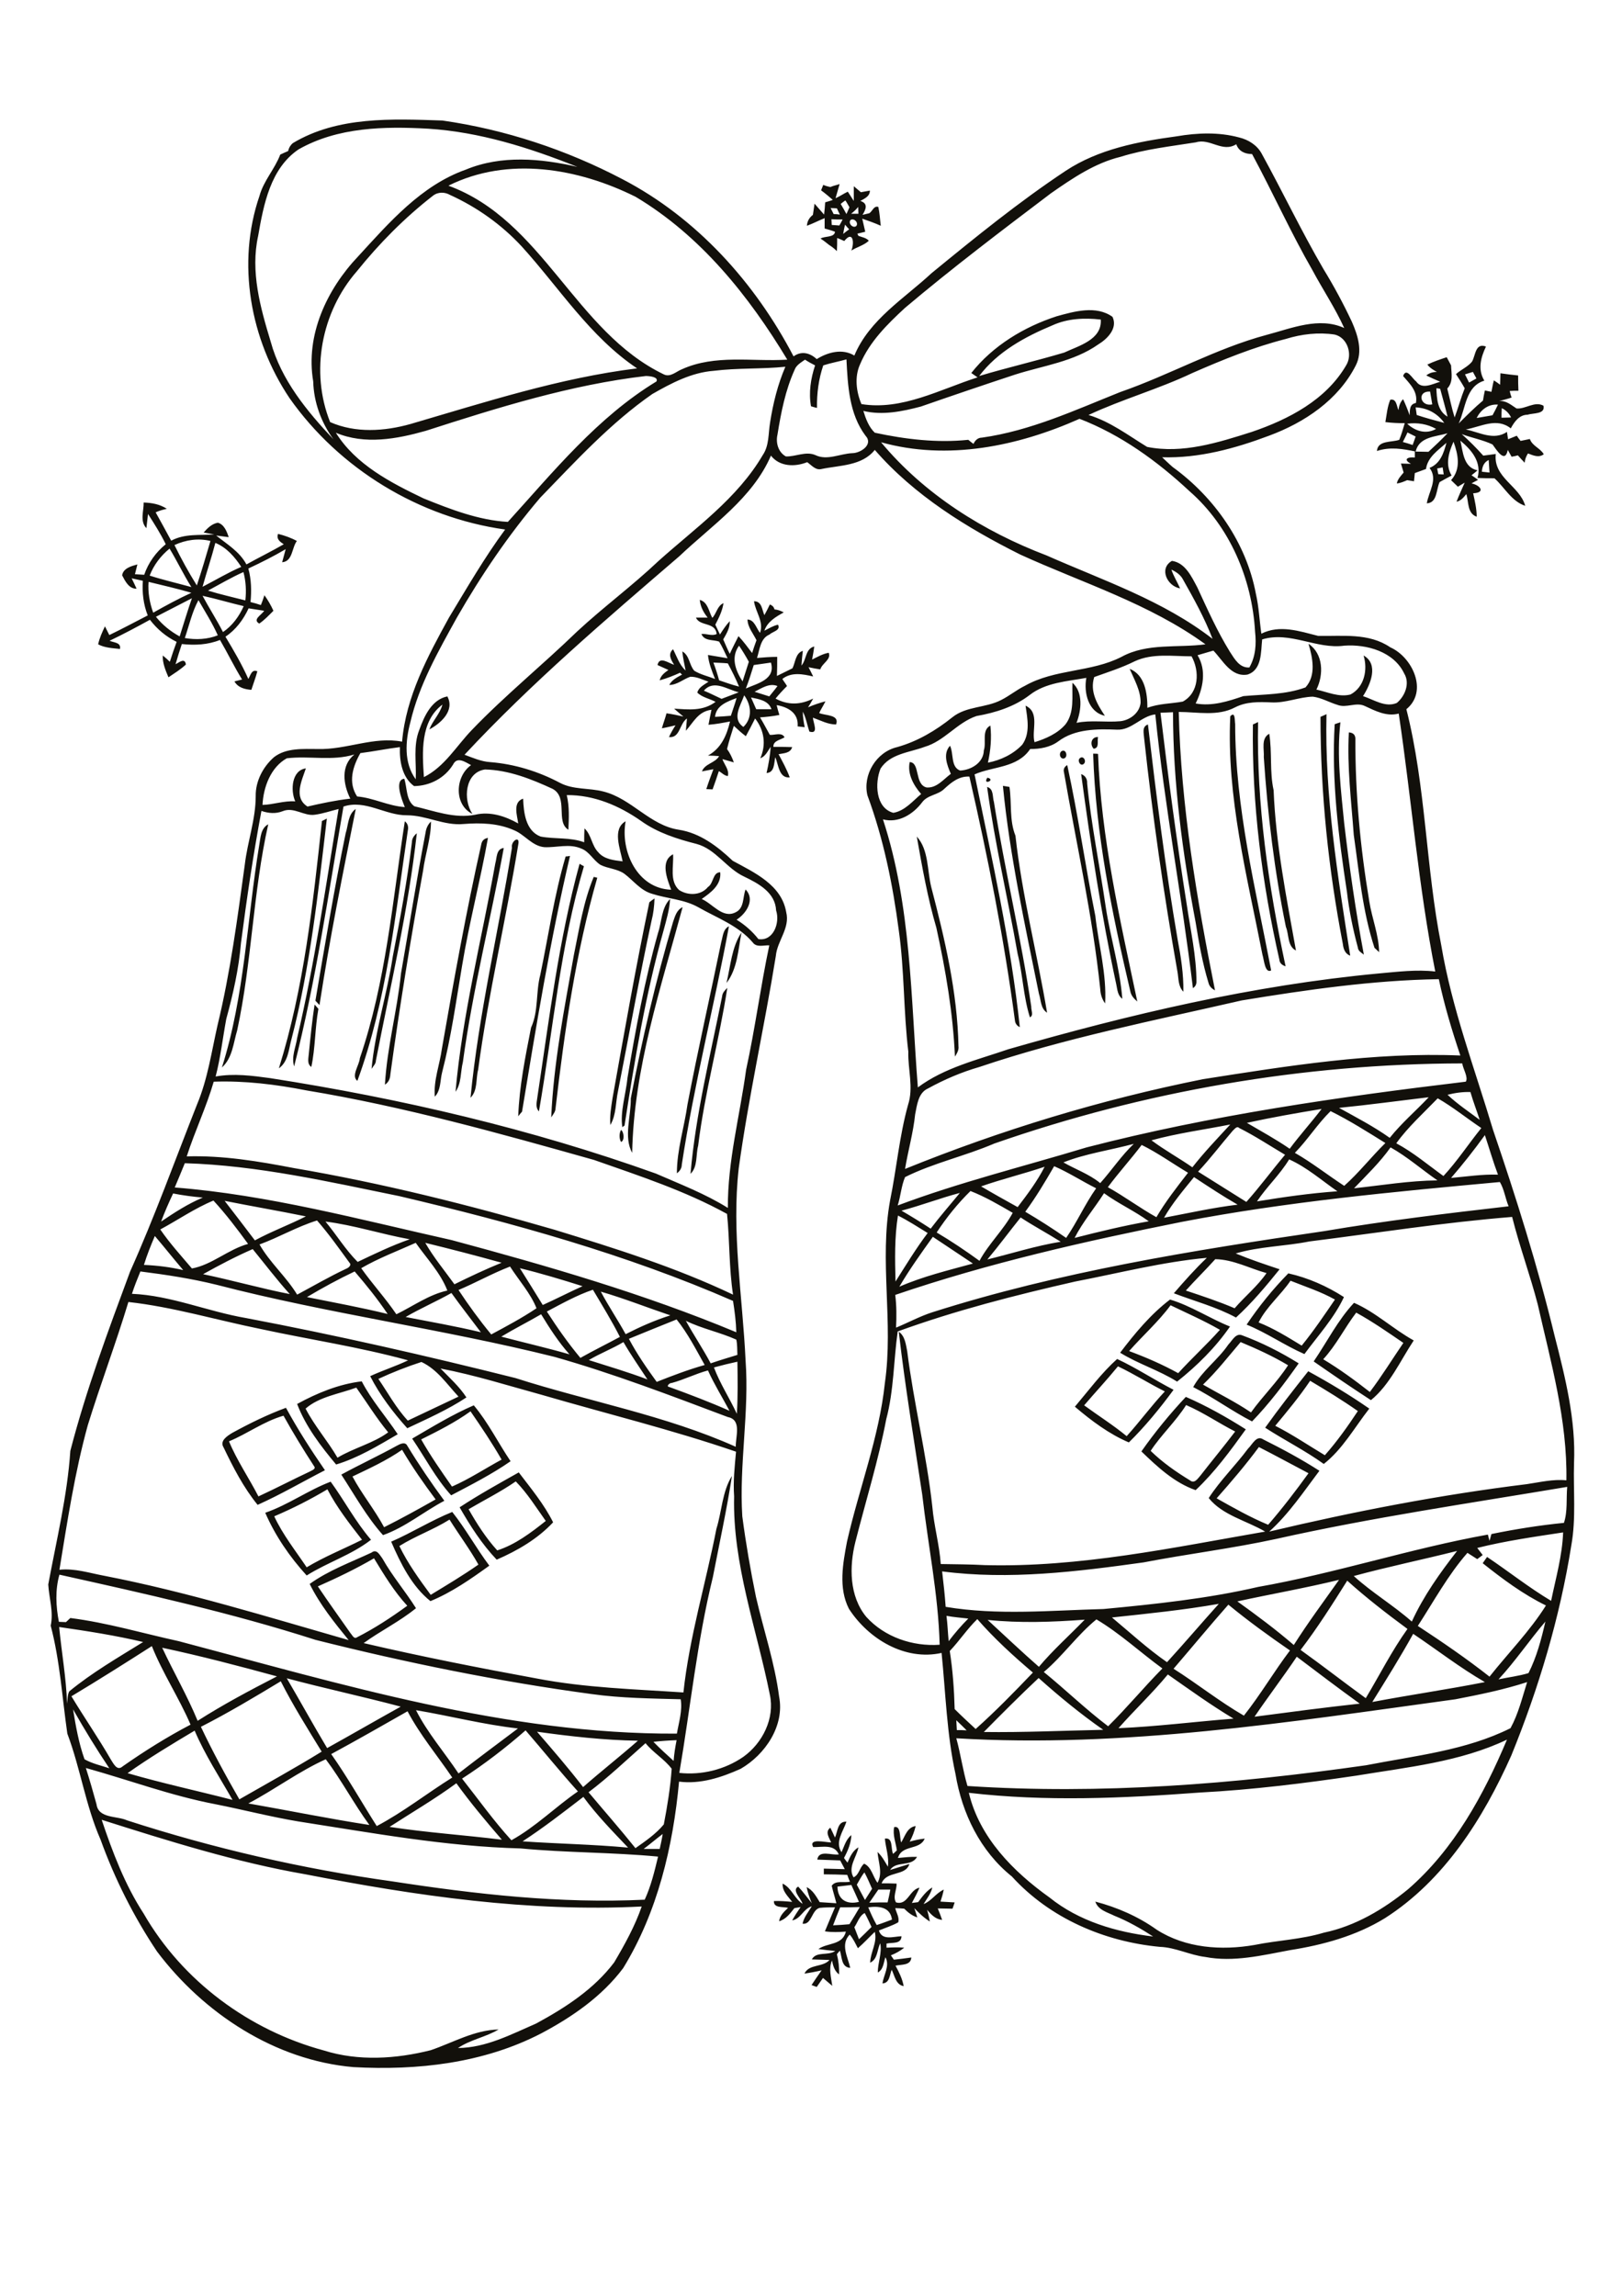 <?xml version="1.0" encoding="utf-8"?>
<!-- Generator: Adobe Illustrator 21.0.2, SVG Export Plug-In . SVG Version: 6.00 Build 0)  -->
<svg version="1.2" baseProfile="tiny" id="Layer_1" xmlns="http://www.w3.org/2000/svg" xmlns:xlink="http://www.w3.org/1999/xlink"
	 x="0px" y="0px" viewBox="0 0 595 842" overflow="scroll" xml:space="preserve">
<path fill="#12100B" d="M313.4,706.8c0.6,1.5,1.1,2.9,1.7,4.4c1.6-1.5,3.1-3,4.6-4.5c-0.8-1.7-1.6-3.5-2.5-5.1
	C315.2,702.6,314.6,705.1,313.4,706.8 M318.5,699.5c0.9,2.2,1.9,4.4,3.1,6.5c1.9-0.6,3.7-1.3,5.6-2
	C326.6,699.3,322.3,699,318.5,699.5 M308.2,699.5c-0.9,2.2-1.8,4.4-2.6,6.6c2-0.1,4-0.2,6-0.4c1.3-2.1,2.6-4.2,3.8-6.3
	C312.9,699.5,310.6,699.5,308.2,699.5 M318.9,697.8c2.2-0.1,4.4-0.1,6.7-0.1c0.4-1.6,0.7-3.1,1-4.7c-1.5,0-3,0-4.4,0
	C321.1,694.6,320,696.2,318.9,697.8 M307.2,691.9c0.1,4.8,3.4,6.7,7.9,5.6c-0.9-2.1-1.9-4.2-2.8-6.2
	C310.6,691.5,308.9,691.7,307.2,691.9 M314.3,691.2c1,1.9,2,3.7,3,5.6c0.9-1.4,1.7-2.7,2.6-4.1c-0.9-2-1.7-4-2.8-6
	C316,688,315.2,689.7,314.3,691.2 M306.3,673.9c1-2.2,0.9-6,4.2-5.8c-1.2,3.6-4.3,7.4-1.8,11.2c1-2.2,1.6-4.7,3.6-6.3
	c-0.1,3-1.3,5.8-2.7,8.4c0.3,0.4,0.9,1.3,1.3,1.7c0.9-2.1,1.9-4.4,4-5.6c-0.7,3.7-4,7.3-1.8,11c2.1-0.9,2.2-3.7,3.9-5
	c2.7,1.2,3.2,4.8,4.9,7c2-3.6,0.3-7.5,0-11.3c1.6,1.5,2.7,3.5,3.8,5.4c0.5-3.5-0.8-6.9-1.1-10.3c3.1-0.5,2.1,3.6,3,5.6
	c0.4-0.3,1.1-1,1.4-1.3c-0.4-2.8-1.6-5.7-1-8.5c2.6-0.7,1.9,3.9,2.6,5.6c1.4-2.3,2.2-5.6,5.3-6c-0.5,2-1.2,3.9-2.2,5.7
	c1.8-0.5,3.6-0.9,5.5-1.1c-1.8,4.4-8.4,2.1-9.8,7.1c2.3-0.2,4.7-0.5,7-0.4c-2.1,3.8-7.6,1.3-9.9,4.8c2.4-0.7,4.7-1.5,7.1-2.2
	c-1.4,4.6-8.4,2.4-10.2,7.1c1.8,0,3.6,0,5.5,0.1c0.1,2.2-1.5,4.9-0.2,6.9c4.3,1.2,4.9-4.7,8.6-5.4c-0.8,1.9-1.8,3.7-2.8,5.6
	c0.6-0.1,1.7-0.2,2.3-0.3c1.5-2,3-4.1,5.2-5.4c-0.5,2.3-2,4.1-3.2,6.1c2.9-1.1,4.5-4,7.4-5.3c-0.3,1.5-0.7,2.9-1.2,4.4
	c1.7,0.1,3.5,0.2,5.2,0.3c-0.2,0.6-0.6,1.8-0.8,2.3c-1.8,0-3.6-0.1-5.4-0.1c0.6,1.4,1.1,2.8,1.6,4.2c-2.4-0.2-4-1.9-5.5-3.7
	c0.4,1.4,0.7,2.8,1,4.3c-2.1-1.3-4-3.1-5.7-4.9c0.4,1.1,0.7,2.2,1.1,3.4c-1.9-0.6-3.4-1.8-4.8-3.2c-1.1-0.1-2.2-0.2-3.3-0.2
	c0.4,1.7,1.6,3.4,1.1,5.2c-2.3,1.3-4.7,2-7.1,3c1.2,3.8,5.3,2.2,8.3,2.1c-0.1,3-3.4,2.2-5.5,2.7c0,0.4,0,1.1,0,1.5
	c2.2-0.1,4.4-0.2,6.5,0c-1.5,1.2-3.1,2.1-4.9,2.8c0.4,0.5,0.7,1.1,1.1,1.6c2.1-0.2,4.2-0.5,6.4-0.8c-0.2,3-3.6,2.5-5.8,3
	c1.3,2.4,2.5,4.8,3,7.5c-2.9-0.5-3.3-3.8-4.4-6c-0.8,1.9-0.7,4.9-3.4,5c0.5-3.2,2.8-6.5,1.1-9.6c-0.7,2-0.7,4.5-2.8,5.6
	c0-3.6,1.6-7.1,0.9-10.7c-1.2,2.4-0.9,5.8-3.7,7.1c0.1-3.9,2.7-7.4,1.7-11.3c-2.1,2-4,4.1-6.2,6c-0.9-1.7-1.7-3.5-3-5
	c-3.5,3.6-0.7,8.2,0.2,12.2c-3.3-0.2-3-3.9-3.8-6.3c-0.3,0.3-0.8,0.9-1.1,1.3c0.6,2.4,0.9,4.9,0.8,7.4c-1.7-1.2-2.2-3.2-2.6-5.1
	c-1.3,3-0.3,6.2,0.1,9.3c-1.1-1-2.3-1.9-3.4-2.9c-0.8,1.1-1.5,2.2-2.3,3.3c-0.5-0.2-1.5-0.5-1.9-0.7c1.2-1.8,2.4-3.6,3.7-5.4
	c-2.1,0.5-4.2,0.9-6.3,1.2c1.7-3.6,6.7-2.2,9.2-5c-2.2-0.1-4.3-0.1-6.5-0.2c1.7-3.1,5.9-1.2,8.6-3.1c-2.1-0.2-4.1-0.4-6.2-0.7
	c3.4-2.4,8.8-1.3,10.1-6.4c-2.6,0.2-5.2,0.3-7.7-0.1c1.2-3,2.5-5.9,3.7-8.8c-1.9,0-3.7,0-5.6,0.2c-3,0.7-2.9,6.3-6.3,5.8
	c0.5-2.4,2.2-4.4,3.4-6.4c-3.1,0.9-4,4.6-7.2,5.2c0.9-1.7,2-3.3,3.1-4.9c-0.6,0.1-1.8,0.3-2.3,0.4c-1.5,1.9-3.1,4.1-5.6,4.8
	c0.3-2.1,1.8-3.5,3.3-4.9c-1.7-0.5-5.4,0.2-5.2-2.5c2.2-0.1,4.5,0.1,6.7,0.3c-1.5-2-3.7-3.9-3.5-6.7c3.3,1.6,4.3,5.5,7.3,7.4
	c-0.5-1.9-4.1-5-1.6-6.3c1.8,1.9,3.3,4,5,6.1c-0.8-1.9-1.5-3.9-1.9-5.9c2.3,1.1,3.5,3.4,4.8,5.5c2,0.1,4,0.3,6.1,0.4
	c-0.5-2.1-1.2-4.2-1.7-6.4c1.4-2.1,4.5-1,6.7-1.5c-0.4-0.8-0.7-1.7-1-2.5c-2.9-0.1-5.7-0.2-8.6-0.2c0-0.5,0-1.6,0-2.1
	c2.6,0.1,5.2,0.1,7.7,0.2c-0.6-1.1-1.1-2.1-1.7-3.2c-2.8-0.1-5.6-0.2-8.4-0.3c0.6-3.7,5.2-1.5,7.9-1.9c-1.7-3.9-6-2.6-9.4-2.7
	c-1.8-3.4,4.5-1.7,6.6-1.7c-0.7-1.7-2.4-3.9-0.3-5.4C305,671.2,305.7,672.5,306.3,673.9 M146.5,567c3.1,6.4,7.3,12.2,11.5,17.9
	c5.9-3.6,11.8-7.1,17.5-11.1c-3.2-5.7-7.1-10.9-10.6-16.5C159,561,152.4,563.3,146.5,567 M143.5,565.4c7.6-3.3,14.7-7.8,22.4-10.9
	c5,6.3,8.8,13.3,13.6,19.7c-6.8,4.9-13.8,9.8-21.6,13C151.1,581.8,146.9,573.3,143.5,565.4 M100.6,556.1c3.1,6.7,7.8,12.6,11.9,18.7
	c6.5-3.9,13.5-6.7,20.3-10.1c-4.6-5.9-9.2-11.8-12.7-18.5C113.9,549.9,107.4,553.2,100.6,556.1 M97.3,554.8
	c8.4-2.9,15.8-8.3,24-11.4c5.1,7,9.1,14.7,14.8,21.3c-7.2,5.6-16,8.3-23.6,13.1C106.3,571,101,563.3,97.3,554.8 M171.9,553.5
	c3,5.3,6.4,10.6,10.5,15.1c6.6-2.1,12.4-6.5,17.8-10.8c-3.5-4.9-6.7-10.1-11-14.5C183.7,547.1,177.7,550.1,171.9,553.5 M168.6,552.8
	c7-4.6,14.4-8.7,21.7-12.8c4.5,5.9,9.3,11.7,12.6,18.3c-5.7,6.1-13.1,10.4-20.7,13.7C176.7,566.2,172.5,559.6,168.6,552.8
	 M129.3,541.5c3.4,6.4,8.1,12.1,11.6,18.6c6.4-3.2,12.7-6.7,18.9-10.2c-4.4-5.9-8.6-11.9-12.3-18.2
	C141.9,535.6,135.6,538.5,129.3,541.5 M145.6,530.2c1.1-0.6,3-1.6,3.8,0c4.2,6.9,8.8,13.7,13.6,20.2c-7.6,4-14.3,9.7-22.5,12.6
	c-6-6.7-10.4-14.7-15.3-22.2C132,537.1,138.9,533.9,145.6,530.2 M84,528.6c2.9,7,7.3,13.4,10.8,20.2c6.3-2.9,12.4-6.1,18.8-9.1
	c0.6-0.4,2.5-0.9,1.6-2c-3.9-6-7.7-12.2-11.2-18.5C96.7,521.3,90.8,525.8,84,528.6 M85.2,525.5c6.4-3.5,12.9-6.7,19.7-9.2
	c4.3,7.9,9.2,15.5,14.3,22.9c-8.2,4.2-16.2,8.9-24.7,12.7c-5.2-6.4-9-13.8-12.5-21.1C80.5,528.4,83.4,526.6,85.2,525.5 M154.5,527.9
	c3.4,6,7.4,11.7,11.3,17.3c6.4-2.8,12.1-6.6,18.2-9.9c-3.5-6.1-7.4-11.9-11.4-17.7C166.9,521.7,160.7,524.8,154.5,527.9
	 M151.2,527.6c7.4-4.3,14.7-8.8,22.6-12.2c5.3,6.3,8.9,13.7,13.5,20.5c-6.9,4.8-14.4,8.6-21.8,12.5
	C159.8,542.1,155.9,534.5,151.2,527.6 M422.1,532.1c4.3,4.2,9.3,7.7,14.4,10.8c1.7,1.4,2.9-0.7,3.9-1.8c4.2-5.4,8.6-10.7,12.7-16.1
	c-6.1-3.1-11.7-7-18-9.7C431.4,521.2,425.8,526.4,422.1,532.1 M418.7,532.3c4.9-7,10.4-13.7,16.3-20c7.6,3.3,14.9,7.4,22,11.9
	c-5.6,7.8-11.4,15.7-18.4,22.3C430.8,543.8,424.5,537.9,418.7,532.3 M112.1,516.6c3.3,6.4,8.1,11.8,11.7,18c6-3.6,13.2-5.3,18.6-9.3
	c-4.3-5.2-7.8-10.9-11.7-16.4C124.5,511.2,117.1,512.2,112.1,516.6 M109,514.9c7.3-4,15.3-7.3,23.7-8.3c3.6,7,8.9,12.9,13.2,19.4
	c-7.2,4.2-14.6,8.7-22.6,11.1C117.7,530.4,112.1,523.1,109,514.9 M480.6,506.4c-3.9,5.8-8.4,11.2-12.8,16.5
	c6.3,3.2,12.2,7.2,18.2,10.8c4.5-5.1,8.4-10.6,12.1-16.2C492.4,513.5,486.5,509.9,480.6,506.4 M464.1,523.6c5-7,10.4-13.9,15.8-20.7
	c7.7,4.2,15.2,8.7,22.4,13.7c-5.4,6.9-9.8,14.9-16.7,20.3C478.8,532,471.2,528.2,464.1,523.6 M397.7,515.4
	c5.2,3.8,10.6,7.2,15.6,11.3c4.8-5.3,9.1-11.2,14-16.4c-5.8-2.9-11.3-6.4-17.2-9.2C406.1,506,401.8,510.6,397.7,515.4 M394.3,515.9
	c5-5.9,9.7-12.3,15.5-17.5c7.1,3.3,13.7,7.7,20.7,11.3c-5,6.8-10.4,13.4-16.4,19.3C406.8,525.9,400.3,521,394.3,515.9 M441.3,507.8
	c5.9,3.4,12,6.4,17.6,10.2c4.3-6,9.6-11.1,13.6-17.3c-5.5-3.3-11.4-6-17.4-8.5C450.6,497.5,446.3,503,441.3,507.8 M450.6,493.1
	c1.4-1.4,2.7-4.3,5-3.4c7.3,2.7,14.2,6.2,20.8,10.3c-5.2,7.4-10.9,14.9-17.1,21.3c-7.4-3.8-14.2-8.8-21.6-12.6
	C441,502.7,446.8,498.7,450.6,493.1 M485.4,498.5c6,3.6,11.6,7.7,17.1,12c4.4-5.8,8.2-12,12.3-18c-5.7-3.9-11.3-7.8-17.3-11.1
	C493.3,486.9,490.2,493.3,485.4,498.5 M481.9,499.3c4.9-7.2,8.9-15.2,14.8-21.5c8,3.5,14.3,9.6,21.9,13.8
	c-4.9,7.4-8.8,16.3-15.7,21.9C495.8,508.9,488.8,504.1,481.9,499.3 M429.4,478.7c-4.5,6.1-10.2,11.1-15.2,16.8
	c6.2,2.3,12.2,4.9,18,8.1c4.9-5.4,10.4-10.4,15.3-15.9C441.6,484.3,435.4,481.6,429.4,478.7 M429.2,476.6c7.7,2.3,14.5,6.9,22,9.9
	c-5.3,7.7-12.1,14.4-19.4,20.2c-6.7-4.2-14.3-6.5-20.9-10.6C416.3,489,422.1,482,429.2,476.6 M461.7,485c5.6,2.2,10.7,5.4,15.8,8.5
	c4.4-5.4,8.3-11.2,12.2-16.9c-5.2-2.9-10.8-4.7-16.3-6.9C469.8,475,464.6,479.2,461.7,485 M472.6,467c7.2,1.6,14.2,4.7,20.4,8.7
	c-3.6,7.7-9.5,14.1-14.5,20.9c-7.3-3.2-13.8-7.8-21.2-10.8C461.8,479.1,467,472.7,472.6,467 M227.8,414.4c1.1,0.6,1.4,4,0,4.4
	C227.1,417.5,227.1,415.7,227.8,414.4 M115.4,368.4c0.5,0.5,0.9,1.1,1.4,1.6c-1.3,7.1-1.1,14.3-2.6,21.3c-1.7-1.2-1-3.3-0.9-5
	C113.9,380.3,114.5,374.3,115.4,368.4 M264.9,365.4c0.1-1.3,1-2.2,1.9-3.1c-3,19.4-8.3,38.4-10.7,57.9c-0.9,3.4-0.1,7.7-2.8,10.3
	C255.2,408.5,260.6,387,264.9,365.4 M266.5,360.5c1.5-6.2,1.9-13.2,5.5-18.5C270.8,348.2,270.5,355.4,266.5,360.5 M264.6,345.4
	c0.6-2,0.6-4.6,2.8-5.7c-5.4,29.2-12.8,58-17.3,87.4c0,1.3-0.7,2.4-1.8,3.2c0-8.6,2.7-16.8,3.9-25.3
	C256,385.1,260.5,365.3,264.6,345.4 M246.9,338.1c0.7-2,1.3-4.4,3.5-5.4c-8,29.6-17.9,59.2-18.5,90.1c-3.2-5.8-0.4-13.4-0.5-20
	C235.6,381,240.6,359.4,246.9,338.1 M241.4,342.1c1.4-4.1,1.2-9.2,4.4-12.4c-0.2,4-1.4,7.8-2.4,11.6c-6.6,23.4-10.6,47.5-14.3,71.5
	c-0.2,0.1-0.6,0.4-0.8,0.6c-0.9-5.5,1.3-12.2,1.9-18.2C233.2,377.3,236.5,359.5,241.4,342.1 M238.2,330.9c0.5-0.4,1.4-1.1,1.9-1.4
	c-0.1,2.8-0.4,5.5-1.1,8.2c-4.5,20.8-8.2,41.7-12.3,62.5c-0.9,4.1-0.6,8.6-2.8,12.4c-0.3-3.3,0.3-6.6,0.8-9.9
	C229,378.7,233.2,354.7,238.2,330.9 M210.5,350.3c2-9.7,3.5-19.6,7.3-28.7l1.3,0.3c-7.9,27.6-12,56.1-15.3,84.5
	c0,1.3-0.9,2.3-1.6,3.4C203.1,389.7,207,370,210.5,350.3 M212.6,316.8c0.4,0.2,1.2,0.7,1.6,0.9c-8.7,29.3-11.3,59.9-16.5,89.9
	c-1.5-1.6-0.7-3.7-0.5-5.7C201.5,373.4,205,344.6,212.6,316.8 M207.5,314.1c0.4,0,1.2-0.1,1.6-0.2c-7.3,31-12.4,62.4-17.6,93.8
	c-0.4,0.4-1.1,1.3-1.4,1.7c0.4-11,2.6-21.8,4.7-32.5c2.8-6.1,1.7-13,3.4-19.4C201.2,343.1,203.3,328.3,207.5,314.1 M181.7,316.6
	c0.6-2,0.3-5.3,3.1-5.6c-4.8,26.2-11.4,52.1-15,78.5c-0.9,3.6-0.5,7.8-2.7,10.9C169.6,372.2,176.7,344.5,181.7,316.6 M336.3,306.8
	c4.4,4.8,3.8,12.4,5.3,18.5c5,19.1,9.6,38.6,10,58.4c0.2,1.4-0.6,2.7-1.3,3.8c-0.7-15.9-3.4-31.7-6.8-47.2
	C340.3,329.4,338.3,318.1,336.3,306.8 M187.8,310.9c-0.5-2.4,3.1-4.8,2.3-1.1c-4.5,27.6-11,54.8-14.7,82.5
	c-0.9,3.4-0.1,7.6-2.8,10.3C175.6,371.8,182.9,341.5,187.8,310.9 M176.6,309.4c0.3-1.2,1.1-1.9,2.4-2.1c-2.8,15.7-6.9,31.1-9.5,46.9
	c-2.2,13-4,26.2-7.3,39c-0.8,3-0.4,6.6-2.7,9c-0.5-6,1.8-11.7,2.6-17.6C166.5,359.4,171,334.3,176.6,309.4 M151.1,308.9
	c0-1.4,0.8-2.5,1.8-3.3c-3.1,28-9.6,55.6-15,83.3c0,1.3-1,2.1-1.6,3.1c1.3-14,5.7-27.4,7.8-41.3C146.8,336.8,149.4,323,151.1,308.9
	 M95.1,309.9c0.5-2.7,0.5-6.1,3.3-7.6c-5.6,24.9-6,50.6-11.4,75.6c-1.4,4.6-1.7,10.1-5.6,13.6C89.8,365,90.6,337.1,95.1,309.9
	 M156.1,305.4c0.2-1.5,0.8-3,2-4.1c0,6.1-2.1,11.9-2.9,18c-4.5,24.8-8.6,49.7-12,74.7c-0.1,1.6-0.6,2.9-2,3.8
	c0.8-13.8,4.5-27.1,5.9-40.8C150.1,339.9,152.8,322.6,156.1,305.4 M148.5,301.2c1.1,0.8,1.4,2.1,1.1,3.4
	c-4.6,30.9-7.7,62.3-18.5,91.8c-2.4-1.8,0.7-5.7,0.9-8.3C141.6,360,144,330.4,148.5,301.2 M118.1,301.1c0.5-0.2,1.4-0.7,1.8-0.9
	c-3.2,27.2-6.1,54.5-13,81c-1,3.7-1.2,8.2-4.6,10.6C111.5,362.3,114.8,331.6,118.1,301.1 M126.8,305.6c1-3,0.8-7,3.7-8.9
	c-4.8,23.9-9.6,47.8-13.3,71.9c-0.5-0.5-1-1.1-1.5-1.6C119.2,346.5,122.6,326,126.8,305.6 M362.1,288.6c2.5,0.7,1.9,3.6,2.5,5.5
	c4,25.1,10,49.9,13.7,75.1c-0.1,1.3,1,3.2-0.5,3.9c-2.4-7.6-2.6-15.6-4.5-23.3C369.7,329.4,364.9,309.2,362.1,288.6 M367.9,288.2
	c0.6,0.1,1.8,0.3,2.4,0.4c0.9,6-0.1,12.2,2.2,17.9c2.4,21.8,8,43.3,11.6,64.9c-2.4-1.5-2.2-4.6-3-7
	C376,339.2,370.4,313.9,367.9,288.2 M396.6,283.9c1.5,0.5,2.3,1.8,2.2,3.4c1.5,15.2,4.6,30.1,6.8,45.2c1.7,11.3,5.2,22.4,6.1,33.8
	c-1.7-1.2-1.8-3.3-2.2-5.2C404,335.6,400.1,309.8,396.6,283.9 M362.2,285.2C365.6,286,360.2,288.2,362.2,285.2 M390.2,282.7
	c0-0.9,0.4-1.6,1.3-2.1c4,18.3,6.6,36.9,10.3,55.3c1.2,10.7,4.2,21.3,3.6,32.1c-1.2-1.6-1.7-3.4-1.8-5.3
	C400.8,335.8,394.8,309.3,390.2,282.7 M396.2,278c1.3-1,2.5,1.3,1.3,2.2C396.3,281.2,395,278.8,396.2,278 M401,276.4
	c0.5,0,1.4,0,1.8,0.1c1.1,30.8,8.1,60.9,14.4,90.8c-1.3-1.1-2.3-2.2-2.6-3.9C407.9,334.8,401.9,305.8,401,276.4 M389.4,275.5
	c1.8-1.1,2.6,2.6,0.6,2.7C388.7,278.1,388.4,276.2,389.4,275.5 M401.2,274.6c-1.5-1.6-0.9-4.4,1.6-4.3
	C402.4,271.9,403.4,274.3,401.2,274.6 M463.6,277.7c0.2-2.9-1.1-6.9,2-8.6c1.1,6.8,0.1,13.9,1.6,20.7c0.8,19.8,4.7,39.3,8.2,58.8
	c-3.2-1.6-2.5-5.8-3.7-8.7C467.5,319.4,465,298.6,463.6,277.7 M494.8,268.6c1.5,0.1,2.3,0.8,2.4,2.2c-0.1,20,1.8,40.1,5.1,59.8
	c1,6.3,3.5,12.3,3.6,18.6c-0.4-0.4-1.3-1.2-1.7-1.6c-4.4-13.4-5.6-27.5-7.6-41.4C495.7,293.7,494.1,281.2,494.8,268.6 M419.7,270.7
	c-0.1-1.8-0.9-4.2,1.4-5c3.1,26.4,6.4,52.7,10.9,78.9c1.2,6.3,2.2,12.7,2.1,19.1c-2-2-1.7-4.9-2.2-7.5
	C426.9,327.9,422.8,299.4,419.7,270.7 M489.6,265.6c0.5-0.2,1.5-0.5,2.1-0.7c-1.4,12.4,0.2,24.8,1.4,37.1
	c1.9,16.1,4.2,32.2,7.2,48.1c-0.9-0.7-2.1-1.3-2.2-2.6c-1.8-6.7-3.2-13.5-4-20.4C491,306.8,488.4,286.2,489.6,265.6 M459.6,265.7
	c0.5-0.2,1.5-0.7,1.9-0.9c-0.6,30.1,3.8,60.2,10.1,89.6c-1.2-0.4-2.2-1.1-2.3-2.5C462.9,323.7,459.2,294.7,459.6,265.7 M451.3,262.7
	c1.9-2.1,1.6,1.8,1.8,2.8c0,30.6,7.5,60.5,13.2,90.4c-2.3,1.2-2.6-3.9-3.2-5.8C457.5,321.4,449.9,292.3,451.3,262.7 M484.4,262.9
	c0.6-0.3,1.7-0.7,2.2-1c-0.7,29.8,4.1,59.3,8.7,88.6c-1.9-0.7-2.5-2.5-2.7-4.3C487.3,318.8,484.4,290.9,484.4,262.9 M275.5,255.8
	c0.6,1.4,1.3,2.9,1.9,4.3c1.9,0,3.7,0,5.6,0C281.9,256.9,278.4,256.4,275.5,255.8 M262.3,262.9c1.9-0.1,3.9-0.2,5.8-0.4
	c0.7-2.2,1.5-4.3,2.1-6.5C266.8,257.3,262.7,258.7,262.3,262.9 M272.7,266.6c3.4-3.3,2.9-8,0.3-11.6
	C271.7,258.7,268.3,263.6,272.7,266.6 M276.8,253.7c1.8,0.6,3.6,1.1,5.4,1.7c1-1.3,2.1-2.5,3-3.8
	C282.2,250.4,279.4,252.4,276.8,253.7 M258.2,253.3c2.2,0.9,4.3,2,6.5,3c2.1-0.8,4.2-1.6,6.3-2.4
	C266.8,252.9,261.8,249.1,258.2,253.3 M276.5,243.9c-0.9,2.9-1.8,5.8-2.9,8.6c4.3-1.9,11-3.3,9.2-9.5
	C280.7,243.3,278.6,243.6,276.5,243.9 M261.7,243c0.8,2.1,1.5,4.3,2.1,6.5c2.4,0.8,4.8,1.7,7.3,2.3c-1.2-2.9-2.6-5.7-4.1-8.5
	C265.3,243.1,263.5,243.1,261.7,243 M271.1,236.8c-3.1,4.3-1.3,9.1,1.3,13.1c0.8-2.4,1.5-4.8,2.3-7.2
	C273.6,240.7,272.4,238.7,271.1,236.8 M256.7,220c3,0.8,3.3,4.3,4.6,6.6c1.6-1.7,1.8-4.4,4.1-5.4c-0.4,2.8-1.7,5.4-3,7.9
	c0.6,1.2,1.1,2.4,1.7,3.6c1.1-1.7,2.2-3.4,3.6-4.9c0.1,2.5-1.2,4.6-2.4,6.7c0.8,1.8,1.5,3.5,2.4,5.3c1-2.2,2.1-4.3,3.2-6.5
	c1.8,1.9,3.4,4.1,5,6.2c0.5-1.6,1-3.1,1.6-4.7c-1.2-2.5-3.2-4.7-3.3-7.6c2.6,0.1,3.2,3.2,4.6,4.9c1.5-4.1-1.7-7.7-2.2-11.6
	c2.9,0,2.9,3.1,3.8,5.1c0.7-1.3,1.4-2.6,2-3.9c0.9,0.3,1.5,0.9,1.7,1.8c1.2,0.1,2.3,0.5,3.4,1.1c-2.9,1.6-6,3.4-7.1,6.7
	c1.6-0.8,3.2-1.8,5-2.2c1.1,2.1-2,2.5-3.1,3.6c-3.4,1.4-3.6,5.5-4.6,8.6c2.4-0.2,4.9-0.4,7.4-0.4c0,2.3,0,4.7-0.1,7
	c1.9-0.9,3.8-1.9,5.7-2.8c1.1-2.2,1.1-5.6,3.8-6.4c-0.2,1.8-0.4,3.6-0.5,5.4c1.9-2.2,1.4-6.2,4.7-7c-0.2,1.6-0.5,3.2-0.8,4.8
	c2-1,3.9-2.1,6.1-2.5c1,2.5-2.4,3.8-3.1,6.1c-1.4-0.2-2.9-0.5-4.3-0.8c0.6,1.1,1.1,2.2,1.7,3.4c-3.8-0.9-8-1.7-11.3,0.9
	c0.5,0.9,1.2,1.7,1.7,2.6c-1.5,1.5-2.9,3-4.2,4.6c4.6,2.5,9.2,2.3,13.8,0c-0.6,1.1-1.2,2.2-1.9,3.2c2.1-0.9,4.2-1.6,6.4-2.2
	c-0.7,1.5-1.6,2.8-2.3,4.3c2.2,1,7.6,0.5,6.2,4.2c-3,0-5.7-1.5-8.5-2.5c0.1,1.9,2.3,6.2-1.3,5.1c-0.8-2.4-1.2-5-2.4-7.3
	c0,1.9,0.3,3.8,0.7,5.7c-0.7-0.1-2-0.2-2.6-0.3c0.4-4.9-3.5-7.1-7.7-7.8c0.3,1.2,0.6,2.4,1,3.6c-2.4,0.5-4.7,0.7-7.1,0.9
	c1.3,2.1,2.4,4.3,3.6,6.4c1.7,0.2,4.4-1.1,5.4,0.9c-1.5,1-4.2,1.2-4.1,3.5c2.3,0,4.6,0,6.9,0.1c-0.7,2.3-3.1,2.2-5,2.6
	c1.5,2.8,3,5.5,4.1,8.5c-4,0.4-4.1-4.7-5.3-7.4c-0.5,2.2-0.2,5.6-3.2,5.8c0.7-3.1,1.3-6.3,1.5-9.6c-1.1,1.6-1.9,3.5-3.8,4.2
	c2.2-5,1.5-10.2-1.9-14.6c-1.1,2.2-2.2,4.3-3.4,6.5c-1.6-1.2-3-2.5-4.4-3.8c-0.9,2.8-1.8,5.6-2.5,8.5c1.1,1.5,1.9,3.2,2.5,4.9
	c-1.4-0.4-2.8-0.8-4.2-1.2c0.7,2,2.6,4,2,6.2c-1.3-0.1-2.2-1.2-3.3-1.8c-0.7,2.2-1.5,4.5-2.3,6.7c-0.6,0-1.7-0.1-2.3-0.1
	c0.8-2.5,1.7-4.9,2.6-7.3c-1.4,0.3-2.8,0.5-4.2,0.8c1.1-2.9,4.8-3,6.3-5.6c-1-0.1-3.1-0.2-4.1-0.2c4.8-2.6,6.9-7.4,8.1-12.5
	c-2.6,0.5-5.2,1-7.9,1.2c0.3-1.8,0.7-3.6,1.1-5.5c-4.9,0.6-6.6,4.6-9.4,7.7c0.1-1.5,0.3-3,0.4-4.5c-2.8,1.9-2.5,7.3-6.6,6.8
	c0.7-1.5,1.5-2.9,2.4-4.3c-1.7,0.4-3.3,0.8-5,1.1c0.5-1.8,1.2-3.6,1.7-5.5c2.1,0.3,4.1,0.7,6.2,1.2c-1.2-1-2.3-1.9-3.4-2.9
	c5.3,0.3,10.5,1,15.2-2.5c-2.2-1.2-4.9-1.6-6.7-3.4c0.5-2,2.6-2.9,4.1-4c-2.2-0.7-4.3-1.9-6.7-1.8c-2.6,0.9-4.8,3-7.7,3
	c1-1.9,2.9-2.8,4.7-3.8c-0.2-0.2-0.6-0.5-0.7-0.7c-2.4,1.1-4.9,2.1-7.5,2.8c0.4-1.8,1.8-2.8,3.2-3.8c-1.3-0.6-2.7-1.2-4-1.8
	c0.7-3.4,4-0.7,6.1-0.1c-1.2-1.9-2.4-3.9-0.4-5.7c1.4,2.7,2.3,5.7,4.6,7.8c-0.4-2.3-1-4.6-1.2-7c2.7,1.5,2.5,5,4.4,7.1
	c2.3,1.4,5,2,7.6,3c-1.1-2.8-2.3-5.7-2.6-8.8c2.4,0.4,4.8,0.8,7.2,1.2c-1-2-1.9-4.2-3.1-6.1c-2.3-0.8-5.4-0.1-6.5-2.8
	c1.8-0.2,4,0.9,5.6,0c-0.5-4.5-6.2-2.7-7.6-6c1.4,0,2.9,0,4.3,0C257.8,224.3,256.9,222.2,256.7,220 M67.8,234
	c4.1,0.7,8.3,0.5,12.1-1c-2-4.5-4.7-8.7-7.1-12.9C70.5,224.3,69.4,229.3,67.8,234 M57.2,226.2c2.4,3,5.4,5.4,8.7,7.2
	c1.5-4.7,2.9-9.4,4.5-14C66,221.7,61.6,223.9,57.2,226.2 M74.3,218.5c2.4,4.5,5.2,8.8,7.5,13.3c3.4-2.3,5.9-5.7,7.6-9.5
	C84.3,221.1,79.3,219.6,74.3,218.5 M54.5,213.4c-0.3,3.8,0.4,7.7,1.7,11.3c4.6-2.6,9.2-5.1,14-7.3C65.1,215.9,59.8,214.7,54.5,213.4
	 M76.3,216.6c4.5,1.4,9.1,2.4,13.7,3.6c0.4-3.5,0.2-7-0.7-10.4C84.8,211.8,80.6,214.3,76.3,216.6 M54.9,211.1
	c5,1.6,10.2,2.8,15.3,4.2c-2.9-4.6-5.2-9.5-8-14.1C59,203.8,56.4,207.2,54.9,211.1 M79,199.1c-1.4,5.4-3.2,10.7-4.7,16.1
	c4.7-2.4,9.3-5.2,14.2-7.3C86.1,204.2,83.1,200.8,79,199.1 M64,199.9c2.5,5.1,5.2,10,8.2,14.8c1.8-5.4,3.4-10.8,5-16.3
	C72.7,197.3,68.1,198,64,199.9 M52.7,184.3c3,0.1,5.9,0.6,8.5,2.3c-1.4,0.3-2.8,0.7-4.1,1.3c1.9,3.4,3.8,6.9,5.7,10.4
	c5-2.7,10.6-1.9,15.8-2.3c-1-0.2-2.9-0.5-3.9-0.7c1.4-1.6,3-3.2,5.2-3.6c2.3,0.6,3.3,3.2,4,5.3c-1.5-0.2-3.1-0.4-4.6-0.6
	c4,3.2,8.6,5.9,11.1,10.6c4.5-2.5,9.2-4.8,13.7-7.4c-1.4-0.9-2.8-1.9-2.1-3.8c2.4,0.6,4.7,1.4,6.9,2.6c-1.9,2.5-1.5,7.5-5.4,7.8
	c0.4-1.6,0.9-3.2,1.3-4.8c-4.4,2.6-9,4.9-13.7,7.1c1.1,4,1.2,8.2,0.8,12.3c1.3,0.3,2.6,0.7,3.8,1.1c0.5-1.2,0.9-2.4,1.3-3.6
	c1.3,1.8,2.4,3.7,3.3,5.7c-1.7,1.7-3.3,3.4-5.2,4.7c-2.6-1.5,0.8-3.1,1.8-4.7c-1.9-0.3-3.8-0.6-5.7-0.9c-1.9,4.1-4.7,7.9-8.5,10.4
	c3,5,6,10.1,8.4,15.5c0.8-1.3,1.2-3.7,3.3-2.8c-0.6,2.3-1.5,4.6-2.2,6.8c-2.4-0.2-4.9-0.8-6.2-3.1c0.7-0.2,2.1-0.5,2.8-0.7
	c-2.9-4.7-5.3-9.7-8.1-14.5c-4.5,1.8-9.2,2-14,1.5c-0.8,2.4-1.6,4.9-2.3,7.4c1.4-0.7,3.4-2.5,3.8,0.1c-1.9,1.8-4.2,3.2-6.4,4.7
	c-1.1-2.6-2.2-5.2-2.1-8c0.9,0.7,1.8,1.5,2.6,2.3c0.8-2.5,1.6-4.9,2.5-7.3c-3.9-1.9-7.2-4.7-9.8-8.1c-4.9,2.7-9.8,5.3-14.8,7.7
	c1.6,0.7,4.3,0.6,3.8,3c-2.7-0.3-5.6-0.4-8-1.7c0.5-2.3,1.5-4.5,2.5-6.6c0.4,0.8,1.2,2.4,1.6,3.2c4.8-2.3,9.4-4.8,14.1-7.2
	c-1.6-4-2.1-8.4-1.8-12.7c-1.4-0.3-2.7-0.6-4.1-0.9c0.6,1.2,1.2,2.5,1.8,3.8c-2.8,0.1-4.2-2.8-5.3-4.9c0.4-2.6,3.4-3.4,5.6-4
	c-0.3,1.2-0.6,2.4-0.9,3.6c1.1,0.1,2.3,0.1,3.4,0.2c1.5-4.4,4.3-8.3,7.9-11.2c-1.9-3.9-4.2-7.5-6.5-11.1c-0.2,1.7-0.4,3.4-0.6,5.2
	C51.2,191.1,52.8,187.3,52.7,184.3 M527.2,171.8c0.1,0.5,0.3,1.6,0.4,2.1c0.5,0,1.5,0.1,2,0.1c-0.1-0.9-0.3-1.8-0.4-2.6
	C528.5,171.6,527.8,171.7,527.2,171.8 M543.6,173c0.7,0.1,2.1,0.2,2.8,0.3c-0.1-1.5-0.2-3-0.3-4.6
	C544.4,169.5,543.7,171.1,543.6,173 M514.6,162.1c1.2,0.3,2.4,0.7,3.6,1.1c0.4-1,0.7-2,1.1-3.1c-1-0.5-2-1-3-1.5
	C515.8,159.8,515.2,160.9,514.6,162.1 M516.2,155.4c2.9,2.7,6.9,4,10.6,1.9C523.6,155.5,519.9,154.9,516.2,155.4 M550.9,149.7
	c-0.1,1.2-0.1,2.3-0.1,3.5c1.1,0,2.3-0.1,3.5-0.1C553.6,151.6,552.4,150.4,550.9,149.7 M519.3,149.4c0.1,0.9,0.3,1.9,0.4,2.8
	c3.3,1.1,6.7,2,10.1,2.9C527.3,151.6,523.6,149.6,519.3,149.4 M541.7,153.3c1.9-0.3,3.9-0.7,5.8-1c0.7-1.3,1.4-2.6,2-3.9
	C546.1,148.1,543.2,150.2,541.7,153.3 M525.4,148.3c-0.3-1.6-0.5-3.1-0.8-4.7C519.6,143.4,521,149.3,525.4,148.3 M526.9,142.4
	c0.2,3.8,0.3,8.2,4.1,10.4c-0.8-3.4-1.8-6.8-2.7-10.2C528,142.5,527.2,142.4,526.9,142.4 M537.4,137.3c0.5,1,1,2,1.5,3
	c0.9-0.5,1.8-1,2.7-1.5c-0.4-0.8-0.9-1.6-1.3-2.4C539.3,136.7,538.3,137,537.4,137.3 M540,132.6c1.3-2.3,1.2-7,5.1-5.5
	c-1.9,4-3.1,8.4-0.6,12.5c-6.9,2.1-6.8,10.1-9.4,15.7c2.9-2.9,5.8-5.8,8.9-8.4c0.2-1.2,0.4-2.4,0.7-3.7c0.8,0.2,1.6,0.3,2.4,0.5
	c0.3-1.4,0.5-2.8,0.9-4.2c0.8,0.5,1.5,1,2.3,1.6c0-1.4,0.1-2.8,0.1-4.2c2.2,0.3,4.3,0.6,6.5,0.8c0,1.9,0,3.7,0.1,5.6
	c-1.1,0-2.2,0-3.2,0.1c0.2,0.8,0.4,1.6,0.7,2.4c-1.5,0.5-3.1,0.9-4.6,1.3c2.5-0.3,4.4,1.4,6.4,2.7c3.3,0.3,6.7-2.8,9.9-1
	c0.7,3.2-3.8,2.6-5.8,3.3c-3.1,0-4.9,2.6-6.2,5c-5.2-4.1-10.9-0.6-16.5,0.4c5,1,10.2,4.2,15.1,0.9c0.1,0.7,0.3,2.1,0.4,2.7
	c1.1-0.4,2.1-0.9,3.2-1.3c0.3,0.5,1,1.4,1.4,1.9c1.1-0.2,2.3-0.5,3.4-0.7c0.9,2.6,3.8,3.3,5.1,5.6c-1.9,1.4-3.9,0.4-5.8-0.3
	c-0.7,1.1-1.1,2.2-1.2,3.4c-0.9-0.9-1.7-1.8-2.5-2.7c-0.8,0.2-1.5,0.4-2.3,0.5c-0.5-0.8-0.9-1.7-1.4-2.5c-1,5.2-4.1,0-5.6-2
	c-3.6-1.7-7.6-2.4-11.3-3.8c2.8,2.5,5.4,5.1,7.9,7.9c1.5-0.2,3.1-0.4,4.6-0.6c-1,8.7,8.8,11.7,10.8,19c-5-1.6-7.6-6.8-11.3-10.1
	c-2.1,0-4.1,0-6.2-0.1c1.6-5.8-2.1-10.2-6.3-13.7c1,4.2,1.1,9.8,6.3,10.9c-0.7,0.6-1.4,1.2-2.2,1.8c0.6,0.4,1.8,1.2,2.4,1.7
	c-0.6,0.3-1.8,0.9-2.4,1.3c3.2,0.6,5.3,3.4,0.6,3.6c0.6,2.8,1.3,5.7,1.3,8.6c-3.5-1.2-2.9-5.4-3.8-8.3c-1,1.2-2,2.5-3.6,2.8
	c0.9-2.4,2-4.7,3-7c-0.8,0.5-1.7,1-2.5,1.5c-0.8-0.8-1.7-1.6-2.5-2.4c3.7-4.1,2.6-9.4,0.9-14.1c-1.8,4-3.1,8.4-0.7,12.4
	c-1.5,0.8-3,1.6-4.4,2.4c-1.3,2.7-0.8,7.6-4.7,7.8c0.7-4.4,4.2-8.8,1-13c4-1.6,5.2-5.5,6.2-9.2c-3,2.7-6.9,5.2-7.5,9.6
	c-1.4,0.5-2.7,1-4.1,1.5c-0.1,1-0.2,2-0.3,3c-0.8-0.1-1.7-0.3-2.5-0.4c-1.2,0.5-2.5,1.1-3.8,1.2c0.3-1.6,1.5-2.8,2.5-4
	c-0.3-1.1-0.7-2.2-1-3.3c1.2,0,2.5,0.1,3.7,0.1c-3-1.6-1.3-2.6,1.4-2.3c0-0.6,0-1.7,0-2.2c1.6,0,3.3,0.1,5,0.1
	c2.4-2.2,4.8-4.5,7-6.8c-4.3,1.3-10.4,1.2-11.7,6.7c-4.7-1-9.4-1.8-14.2-0.2c0.3-4,5.4-3.1,8.2-4.1c0.8-2,1.4-4,2-6.1
	c-2.4,0-4.7-0.1-7.1-0.4c0.5-2.8,0.7-5.6,1.8-8.2c2.3-0.5,2.3,2.3,3,3.8c0.2-1.5,0.6-2.9,1.7-4c0.9,1.9,1.7,3.9,2.4,5.9
	c0.1-1.9-0.1-4.1,2.3-4.5c0.8-4.2-2.2-7-4.7-9.9c1.2-3.3,3.3,0.9,4.8,2c2.1,3.1,6,0.9,8.8,0.1c-1.7-0.7-3.4-1.5-5.1-2.3
	c1.1-0.9,2.4-1.3,3.9-1.3c-1.3-0.7-2.6-1.5-3.5-2.7c2.3-1.1,4.7-1.9,7.1-2.7c0.5,1,1.1,2,1.6,3c0.1,3,0.9,6-1.4,8.5
	c0.9,3.5,1.6,7.1,2.7,10.6c1.3-3.5,2.3-7.2,3.7-10.7c-1-1.8-2.1-3.5-3.2-5.2C536,135.5,538.5,134.5,540,132.6 M310,82.4
	c-0.3,1.1-0.5,2.3-0.7,3.4c0.7-0.6,1.5-1.2,2.2-1.7C311,83.6,310.5,83,310,82.4 M312,80.7c-1,1.2,0.9,3.2,2.1,2.2
	C315.1,81.7,313.2,79.8,312,80.7 M305,80.4c0,0.5,0.1,1.6,0.1,2.1c0.9,0.1,1.9,0.1,2.8,0.2c0.4-0.7,0.8-1.4,1.2-2.2
	C307.7,80.5,306.3,80.5,305,80.4 M312.2,78.4c0.7,0,2,0,2.7,0c0-0.6-0.1-1.8-0.1-2.5C314,76.9,313.1,77.7,312.2,78.4 M304.7,76.3
	c0.4,0.7,0.7,1.5,1.1,2.2c0.6,0,1.8,0.1,2.3,0.2c-0.4-0.7-0.7-1.5-1.1-2.3C306.5,76.4,305.3,76.3,304.7,76.3 M308.4,74.8
	c0.7,1.2,1.4,2.4,2.1,3.7c0.4-0.8,0.7-1.6,1.1-2.5c-0.5-0.8-0.9-1.7-1.5-2.5C309.7,73.8,308.8,74.4,308.4,74.8 M304.6,68.6
	c1.1-0.5,2.3-0.7,3.4-1.1c-0.5,1.7-1,3.4-1.5,5.2c1.6-0.7,3-1.7,4.5-2.4c0.7,1.1,1.5,2.3,2.2,3.4c0-1.8,0-3.6,0-5.4
	c0.9,0.7,1.7,1.5,2.6,2.2c1.1-0.2,2.2-0.4,3.3-0.6c0,2.1-1.9,2.9-3.5,3.8c2.9,0.9,2.1,3,0.8,5.1c0.8-0.2,1.7-0.4,2.5-0.6
	c1.1-0.7,1.7-2.9,3.3-2.3c0.5,2.3,0.6,4.6,0.9,6.9c-2.2-1-4.5-1.8-6.8-2.6c0.4,1.6,0.7,3.2,1.1,4.8c-0.7,0.2-2.2,0.5-2.9,0.7
	c0.1,0.2,0.3,0.6,0.4,0.8c1.3,0.5,2.9,0.7,3.8,1.8c-1.8,1.7-4.4,2.3-6.4,3.6c1.2-2.9,0.6-7.5-2.6-3.5c-0.9-0.4-1.7-0.8-2.6-1.1
	c0,1.6,0,3.2-0.1,4.8c-0.9-0.9-1.8-1.6-2.9-2.3c-1-0.8-2-1.6-3.1-2.3c1.5-1,5.1-0.3,5.3-2.5c-1.2-0.5-2.5-0.8-3.8-1.2
	c0-1.3,0-2.5,0-3.8c-2.2,0.9-4.3,2-6.5,2.8c0.1-1.7,0.9-3,2.2-4c0.2-1.4,0.4-2.7,0.6-4.1c1.2,1.3,2.3,2.7,3.5,4
	c0.2-1.5,0.3-3,0.4-4.5c0.7-0.2,2.1-0.6,2.8-0.9c-1.4-1.2-2.8-2.4-4.3-3.5c0.2-0.5,0.6-1.5,0.8-2C302.9,68.2,303.7,68.4,304.6,68.6
	 M236.1,678.1c2,0,3.9,0,5.9,0c0.4-1.8,0.8-3.6,1.1-5.5C240.7,674.4,238.5,676.3,236.1,678.1 M37.3,667.4c4,11.9,8.5,23.8,15.4,34.4
	c14.2,24.7,38.7,42.8,66.1,50.2c12.7,4,26.5,3.1,39.2-0.1c8.2-2.8,16-7.4,24.9-7.6c-4.7,2.8-10.3,3.7-14.9,6.8
	c10.3-0.1,19.5-5,28.7-9c10.7-5.8,21.2-12.6,28.6-22.4c3.9-6.6,7.6-13.3,10.1-20.5c-41.4,2.1-82.7-3.9-123.3-11.8
	C86.7,683,61.9,675.2,37.3,667.4 M191.7,675.3c12.9,0.9,25.8,1.1,38.7,2.3c-5.7-6-11.5-11.9-16.4-18.6
	C206.7,664.6,199.4,670.3,191.7,675.3 M142.9,670c13.7,2.1,27.5,3,41.2,4.7c-5.8-6.7-11.5-13.5-16.7-20.7
	C159.5,659.8,151.1,664.7,142.9,670 M31.5,648.4c1.4,4.4,2.7,8.9,3.9,13.3c0.7,5.3,7.5,4.2,11.2,5.9C78.4,677.9,111,685.4,144,690
	c30.6,4.7,61.5,8.2,92.5,6.7c2.3-5,3.6-10.4,4.9-15.8c-16.8-1.6-33.7-1.4-50.4-3c-27.5-0.7-54.5-5.7-81.6-9.9
	c-10.2-1.7-20.2-4.3-30.3-6.3C62.8,658.6,47.3,652.8,31.5,648.4 M91.1,661.4c14.8,2.6,29.5,5.6,44.4,7.9c-5.7-7.8-10.2-16.4-16-24.1
	C109.7,649.6,100.8,656.3,91.1,661.4 M215.9,657.3c5.7,6.8,11.6,13.5,17.2,20.5c3.7-2.6,7.5-5.2,10.4-8.7c1.3-6.7,2.4-13.5,2.9-20.4
	c-2.7-3.6-6.8-5.9-9.6-9.4C229.9,645.4,223.2,651.8,215.9,657.3 M497.6,651.2c-19,2.8-38.2,5.2-57.4,6.2
	c-28.2,2.1-56.6,3.4-84.8,0.1c3.9,16.4,16.3,28.9,29.6,38.4c10.8,8.7,24.5,12.7,38,14.3c-4.5-2.9-9.2-5.6-14.2-7.6
	c-2.6-1.3-6-2.1-7-5.2c8,2.1,15.8,5.5,22.5,10.3c10.6,6.8,23.8,7.7,35.9,5.6c8.4-1.7,17.1-2,25.4-4.5c11.5-2.4,22-8.6,31-16
	c16.8-14.6,27.7-34.6,36.2-54.8C535.6,646.2,516.3,648.1,497.6,651.2 M239.7,638.8c2.4,2.5,4.9,4.7,7.4,7c0.2-2.6,0.6-5.1,1.1-7.6
	C245.3,638.3,242.5,638.5,239.7,638.8 M197,635.1c5.8,6.7,11.5,13.3,16.9,20.3c6.6-5.8,13.5-11.2,20.1-17
	C221.5,638.2,209.2,636.8,197,635.1 M169.5,652.3c6,7.6,11.6,15.5,18.1,22.6c8.9-4.9,16.1-12.2,24.4-17.9
	c-6.6-7.3-12.8-15-19.2-22.4C185.5,641,177.7,647,169.5,652.3 M46.8,650.3c12.7,3.7,25.7,6.5,38.5,9.8c-4.8-8.4-10.1-16.5-13.9-25.4
	C63,639.7,54.7,644.7,46.8,650.3 M350.8,630.9c0.1,1.2,0.1,2.4,0.2,3.6c1.2,0,2.4,0,3.6,0.1C353.4,633.4,352.1,632.1,350.8,630.9
	 M121.5,643.3c6,8.5,11.1,17.6,16.7,26.4c9.7-5.1,18.4-12,27.7-17.8c-5.5-8.1-11.8-15.6-16.4-24.3
	C140.2,632.9,130.9,638.2,121.5,643.3 M152.6,627.2c4.2,8.3,10.4,15.4,15.6,23.2c7.2-5.6,14.5-11,21.8-16.5
	C177.4,632.5,165.1,629.3,152.6,627.2 M26.8,626.9c1,6.2,2.1,12.4,4.2,18.3c2.8,1.6,6.1,2.3,9.1,3.3C35.4,641.5,31,634.3,26.8,626.9
	 M533.9,623.2c-60.6,8.3-121.7,18-183.1,14.3c1.6,5.8,2.4,11.8,4.1,17.5c48.8,3.2,97.8-0.7,146.2-7.6c17.9-3.5,36.6-5.4,53-13.6
	c2.9-5.3,4.3-11.2,6.1-16.9C551.6,619.7,542.7,621.5,533.9,623.2 M73.7,633.3c4.3,9.1,9.1,17.9,14.1,26.6
	c10.1-5.8,20.3-11.4,30.2-17.5c-5.2-8.5-10.5-16.9-15-25.8C93.4,622.4,83.7,628.2,73.7,633.3 M360.9,635.2
	c14.6,0.2,29.2-0.5,43.8-0.8c-8.3-5.8-16.1-12.2-23.7-19C374.2,621.8,367.5,628.5,360.9,635.2 M105.2,615.5
	c5,8.5,9.7,17.1,14.8,25.6c9-5,18-10.2,27-15.2C133.1,622.2,119,619.2,105.2,615.5 M428.4,614.1c-5.7,6.9-12.2,13-18.1,19.7
	c14.1-0.6,28.1-2.4,42.2-3.5C444.3,625.4,436.4,619.7,428.4,614.1 M460.2,629.6c12.9-1.7,25.7-3.4,38.6-4.8
	c-7.8-5.6-15.4-11.4-23.1-17.2C470.7,615,465.3,622.1,460.2,629.6 M59.5,604.3c4.2,9,9.2,17.6,13,26.8c9.4-6,19.2-11.2,29.1-16.3
	C87.7,611,73.6,607.3,59.5,604.3 M26.2,622.1c4.7,7.8,9.9,15.3,14.4,23.1c1,1.5,2.3,4.5,4.4,2.6c8-5.6,16.3-10.8,24.9-15.3
	c-4.2-9.8-10.2-18.8-14.2-28.8C46,609.9,36.2,616.1,26.2,622.1 M518.4,599.2c-4.7,8.5-9.9,16.8-15,25c13.7-2.6,27.6-4.6,41.3-7.3
	C535.5,611.6,527.2,605.1,518.4,599.2 M21.7,596.7c0.9,9.4,2.6,18.7,2.9,28.1c0.2-1.5,0.1-3.1,0.8-4.5c8.4-6.9,17.9-12.4,27.1-18.1
	C42.4,599.8,32.1,598.2,21.7,596.7 M549.7,615.9c3.7-0.8,7.4-1.2,11-2.3c3-5.9,4.7-12.4,6.2-18.9C561,601.6,555.9,609.2,549.7,615.9
	 M382.9,613.2c8,6.5,15.4,13.7,23.6,19.9c6.9-6.8,13.1-14.3,19.9-21.2c-8.1-5.9-15.6-12.9-24.2-18
	C395.1,599.7,389.9,607.3,382.9,613.2 M362.3,594.1c6.2,5.7,12.4,11.6,18.8,17.2c5.2-6.2,11.2-11.5,16.8-17.3
	C386,594.9,374.1,595.3,362.3,594.1 M348.4,605.5c1.1,7,1.6,14.1,1.8,21.3c2.5,2.5,5.1,4.9,7.7,7.3c7.3-6.5,14.2-13.6,21-20.7
	c-7.2-6.1-14.2-12.5-20.4-19.6C354.8,597.4,352,601.7,348.4,605.5 M347.2,592.6c0.4,3.1,0.5,6.2,0.8,9.3c2.2-2.9,4.6-5.7,7.2-8.3
	C352.6,593.3,349.9,593.1,347.2,592.6 M430.5,612c8.7,5.5,16.8,12,25.8,17.2c6.1-7.7,11-16.1,16.9-23.9
	c-7.7-5.3-15.3-10.8-22.6-16.8C443.8,596.2,437.2,604.2,430.5,612 M407.9,593.2c6.6,5.5,13.1,11.5,20.2,16.4
	c6.4-7,12.6-14.3,19-21.4C434,590.5,420.9,591.8,407.9,593.2 M477.1,605.1c8.1,5.8,15.9,11.9,23.9,17.7c5.1-8.5,9.5-17.3,15.3-25.4
	c-7.6-5.6-15.1-11.4-22.1-17.7C488.8,588.3,483.3,597,477.1,605.1 M453.9,587.3c7.1,5.1,14.1,10.3,20.7,16c5.2-8.2,11-16,16.6-23.9
	C478.9,582.4,466.3,584.6,453.9,587.3 M21.8,577.5c-1.6,5.6-1.3,11.6-0.2,17.3c0.6,0,1.9,0.1,2.6,0.1c0.4-0.4,1.2-1.1,1.6-1.5
	c13.5,1.7,26.5,5.6,39.8,8.5c59.9,15.8,120.2,34.2,182.7,33.9c0.7-4.1,2.1-8.5,1.4-12.6c-10.9-0.3-21.8-0.4-32.6-1.9
	c-34.1-4.6-68-11.5-101.4-19.9C84.9,591.5,53.3,584.5,21.8,577.5 M116.6,581.8c3.9,5.8,8,11.5,12,17.2c0.6,0.6,1.2,2.2,2.3,1.5
	c6.5-3.3,12.6-7.3,18.5-11.6c-4.8-5.2-8.5-11.3-12.2-17.4C130.5,575.4,123.6,578.7,116.6,581.8 M496.6,578
	c6.7,6.1,14.5,10.7,21.3,16.7c4.3-9.4,10.3-17.8,16.6-25.9C521.8,572,509.1,574.6,496.6,578 M541.9,567.7c0.7,0.9,1.3,1.7,2,2.6
	c-0.5,0.4-1.5,1.1-2,1.5c-1.2-0.8-2.4-1.5-3.6-2.3c-7.1,8.1-12.3,17.7-18.2,26.8c9,5.9,17.9,12,26.3,18.6
	c6.9-8.7,14.8-16.7,20.7-26.1c-8.4-4.1-15.9-9.7-23.2-15.5c0.4-0.6,1.2-1.7,1.6-2.3c7.9,5.3,15.3,11.2,23.5,16.1
	c1.7-8.3,4.1-16.6,4.4-25.1C562.9,563.6,552.3,565.1,541.9,567.7 M468.1,564.4c-16.1,3.5-32.5,5.5-48.6,8.6
	c-24.4,3.4-49.3,6.5-73.9,3.3c0.5,4.3,1,8.7,1.3,13c19.1,3.2,38.6,1.3,57.9,0.8c19-1.8,38.1-3.8,56.7-8.1
	c28.4-5,55.9-14.1,84.3-19.2c0.2,0.8,0.4,1.5,0.6,2.3c0.2-0.6,0.5-1.9,0.7-2.5c8.8-1.8,17.6-3.2,26.6-4.1c1.4-4.2,0.8-8.8,1.2-13.2
	C539.2,551.3,503.4,556.5,468.1,564.4 M446.3,549.5c6.2,3.5,12.4,7,18.9,9.7c5.2-6,10.1-12.4,14.8-18.9c-6.1-3.2-12.1-6.5-18.2-9.6
	C457,537.2,451.7,543.4,446.3,549.5 M246.4,507.2c-0.7-0.1-2.3,1.3-0.8,1.5c7.4,2.7,14.8,5.5,22,8.7c-2.6-4.9-5.6-9.7-7.9-14.8
	C255.2,503.8,250.9,506,246.4,507.2 M138.8,505.7c3.5,5.1,6.5,10.7,10.8,15.3c6.2-2.9,12.4-5.9,18.6-8.8c-4.2-4.5-7.8-10-13.6-12.7
	C149.3,501.2,144,503.3,138.8,505.7 M261.9,501.5c2.2,5.9,5.7,11.2,8.4,17c0.4-6.4,0.3-12.7,0.2-19.1
	C267.7,500,264.8,500.7,261.9,501.5 M216,498.8c7.2,2.3,14.4,4.4,21.5,7.1c-3-4.6-6.1-9-8.8-13.7C224.5,494.7,220,496.4,216,498.8
	 M251.6,484.4c2.9,5.3,6.3,10.3,9.1,15.6c3.2-1.1,6.5-2.1,9.8-3.1c-0.1-1.9,0-3.8-0.4-5.6C264.1,488.6,257.5,487.3,251.6,484.4
	 M230.7,491c2.9,5.5,6.5,10.7,10.2,15.8c5.8-2.3,11.6-4.5,17.6-6.2c-3.2-5.7-6.2-11.6-10.3-16.7C242.4,486.2,236.6,488.6,230.7,491
	 M183.9,490.2c8.3,2.2,16.7,4.1,25,6.5c-4-4.5-7.3-9.6-10.4-14.7C193.7,484.8,188.7,487.3,183.9,490.2 M47.1,477.5
	c-4.6,15.2-10.2,30-14.9,45.2c-4.8,17.4-7.5,35.3-10.4,53c5.6-0.6,11,1.2,16.4,2.2c30.4,5.9,60,15.1,89.7,23.6
	c-5.3-6.5-10.6-13.1-14.3-20.6c7-5,15-7.9,22.7-11.5c1.9-1.5,3,0.9,4,2.2c3.6,6.4,8.4,12,12.3,18.2c-6,4.9-13,8.3-19.2,12.8
	c21,4.9,42.3,9.1,63.6,13c17.7,3.4,35.8,3.9,53.7,5.1c2.2-20.4,8.2-40,12.1-60c2-6.4,2.1-13.6,5.7-19.4c-1.9,12.4-4.6,24.7-7,37.1
	c-5.8,23.6-8.2,47.8-12.3,71.8c8.2,0.9,16.7-1.2,23.5-5.9c7-5,11.6-14.1,9.7-22.8c-4.8-24.1-13.7-47.8-13.1-72.7
	c-0.4-5.5,0.2-10.9,0.7-16.4c-23.3-8-47.4-13.9-71.1-20.8c-12.4-3.4-24.7-7.3-37.3-9.7c3.3,3.4,6.9,6.6,9.5,10.6
	c-6.8,4.5-14.3,7.8-21.7,11.3c-5.2-5.8-10.1-12.2-13.6-19.1c4.5-2.1,9.3-3.6,13.9-5.8c-17.8-4.9-36.1-7.6-54.1-11.5
	C79.3,484.1,63.4,479.3,47.1,477.5 M220.4,473.7c2.8,5.3,6.2,10.3,9.1,15.6c5.3-2.7,10.7-5.1,16.4-6.9
	C237.3,479.5,229,476.2,220.4,473.7 M148.8,483c9.2,1.8,18.5,3.4,27.6,5.6c-3.6-4.8-7.3-9.5-10.8-14.4
	C160.1,477.3,154.3,479.8,148.8,483 M200.6,481c3.8,5.9,7.8,11.6,12.3,17c4.8-2.7,9.7-5.1,14.5-7.7c-3-5.9-6.5-11.6-9.9-17.3
	C211.6,475,206.1,478.1,200.6,481 M112.6,475.7c9.9,2,19.8,3.8,29.6,6.2c-3.7-5.5-7.8-10.6-12.1-15.6
	C124.2,469.1,118.3,472.3,112.6,475.7 M51.5,466.3c-1.1,2.7-2.2,5.4-3.1,8.2c14.3,0.6,27.8,6.5,41.9,8.9c33.2,6.3,66.1,13.8,98.8,22
	c26.8,8.6,54.9,13.6,80.8,25.2c-0.1-3.7,2.3-9.9-2.9-10.9c-21-7.9-42.1-16-63.7-22.1c-40.9-10.2-82.9-15.8-123.8-26.4
	C70.2,468.9,60.9,467.5,51.5,466.3 M190.7,465.1c2.8,4.5,5.6,8.9,8.4,13.5c4.9-2.2,9.7-4.7,14.6-6.9
	C206.1,469.3,198.5,467,190.7,465.1 M168.2,473.1c3.7,5.6,7.7,11.1,12,16.3c5.6-3,11.4-6.1,16.6-9.6c-2.1-5.4-6.5-10.3-9.7-15.3
	C180.6,467,174.6,470.4,168.2,473.1 M445.8,461.8c-3.5,3.9-7.3,7.6-10.8,11.5c6,2,12.1,4,17.9,6.5c3.8-4.4,8.4-8.1,11.7-12.9
	C458.4,465.2,452.4,461.9,445.8,461.8 M74.5,467.3c10.6,2.2,21.1,5.2,31.8,7.3c-4.8-5.3-9.1-11-13.6-16.5
	C86.5,460.8,80.4,464,74.5,467.3 M156,455.8c3.1,5.4,7.1,10.2,10.7,15.2c5.7-2.8,11.4-5.5,17.3-7.9
	C174.7,460.5,165.4,458.1,156,455.8 M132.5,465.1c4.1,5.8,8.9,11,12.9,16.9c6.2-3,11.9-7.2,18.7-8.7c-2.5-6.5-7.6-11.8-11.6-17.5
	C145.8,458.8,138.9,461.4,132.5,465.1 M329.9,471.9c8.7-3.8,17.9-6,27-8.5c-4.9-3.3-9.8-6.5-14.7-9.8
	C337.9,459.6,333.6,465.6,329.9,471.9 M56.8,453.3c-1.5,3.5-2.9,7-4,10.6c4.8,0.2,9.7,0.8,14.4,1.9
	C63.7,461.7,60.3,457.4,56.8,453.3 M119.4,448c4,4.8,7.3,10.3,11.8,14.8c6.3-3,12.5-6,19.1-8.3C139.8,452.6,129.8,449.3,119.4,448
	 M95.2,456.4c3.8,6.7,9.8,11.8,13.8,18.4c6-3.2,11.8-6.6,18-9.5c0.8-0.3,2.1-1.3,1.2-2.2c-3.8-5.2-7.6-10.6-11.9-15.5
	C108.9,449.9,102.3,453.8,95.2,456.4 M480.3,455.3c-9,1.8-18.2,1.8-27,4.4c5.3,2.2,10.7,4,16.1,5.8c-5,6.2-10.1,12.3-16,17.7
	c-7.2-3.9-15.2-6-22.8-8.9c3.9-4.5,7.8-8.9,12.1-13c-16.3,1.5-32.2,5.6-48.3,8.7c-22,5-43.9,10.6-65.1,18.3
	c-1.5,10.7-1.4,21.7-4.2,32.2c-2.9,15.2-7.5,29.9-11.3,44.9c-2.3,9.1-2.3,20,4,27.6c6.7,7.4,17,10.9,26.9,10.2
	c-0.5-18.5-4.3-36.7-6.4-55.1c-3-19.9-6.3-39.7-8.6-59.7c2.3,1.6,2.6,4.7,3.1,7.2c2.4,19.1,7.1,37.8,9.2,56.9
	c0.6,7.1,2.6,14,3.1,21.1c5.4,0.1,10.8,0.1,16.2,0.4c34.7,0.9,68.8-6.4,102.8-12.3c-6.8-4-15.7-6-20.7-12.3
	c4.2-6.5,9.8-11.9,14.4-18.1c1.6-1.5,3.1-5.1,5.6-3.4c7,3.5,13.9,7.2,20.6,11.5c-5.8,7.7-11.2,15.8-18.4,22.3
	c31.2-7.4,62.7-13.5,94.5-17.4c4.8-0.7,9.6-1.9,14.5-1.4c0.4-22-5.7-43.3-10.5-64.5c-2.8-10.8-6.7-21.3-9.4-32.1
	C529.7,448.3,505,452.2,480.3,455.3 M374.4,446.5c-4.1,5.1-8,10.4-12.2,15.4c9-2.2,17.7-5,26.9-6.5
	C384.2,452.3,379.1,449.6,374.4,446.5 M329.4,445.8c-1.3,8-1.1,16.2-0.9,24.2c3.8-6,7.5-12.1,11.8-17.8
	C336.7,450,333.2,447.7,329.4,445.8 M82.4,440.4c3.7,4.8,7.4,9.6,11.1,14.5c6.1-3.3,12.6-5.7,18.7-8.8
	C102.4,444.1,92.4,442.4,82.4,440.4 M58.8,450.9c3.5,5.1,7.6,9.6,11.6,14.3c7.3-1.3,13.3-7,20.6-9c-4-5.5-8.1-10.9-12.7-15.9
	C71.5,443.1,65.3,447.4,58.8,450.9 M405,437.6c-3.5,5.5-7.8,10.5-10.8,16.4c9-2.3,18.1-4.5,27.2-6.1
	C416.2,444.1,410.2,441.4,405,437.6 M330.7,444c3.6,2.1,7.2,4.3,10.7,6.6c3.4-4.5,7.1-8.7,10.7-13.1
	C344.9,439.4,337.9,442.1,330.7,444 M63.5,437.7c-1.6,3.4-3.1,6.8-4.4,10.3c4.9-3.3,9.8-6.5,15.3-8.8
	C70.8,438.9,67.1,438.4,63.5,437.7 M343.6,452c5.4,3.2,10.6,6.7,15.7,10.4c3.4-6.3,8.8-11.3,12.2-17.6c-5-2.9-10.1-5.9-15.5-8
	C351.4,441.3,347.2,446.5,343.6,452 M433.6,448.1c-35.5,7.1-70.9,15.1-105.2,26.8c0.5,4,0.5,8,0.3,12c4.4-1.8,8.6-4.1,13.2-5.6
	c46.8-14.9,95.4-22.7,143.9-29.8c22.4-3.8,45-6.5,67.6-9.1c-1.2-2.9-1.6-6.2-3.2-8.9C511.2,437.1,472.1,440.7,433.6,448.1
	 M438,431.7c-3.9,4.8-7.9,9.5-11,14.9c9-1.7,17.9-3.7,27-4.8C448.6,438.7,443.3,435.2,438,431.7 M386.7,427.7
	c-3.3,5.7-6.7,11.4-10.6,16.7c5.1,3,10.1,6.2,15,9.6c4-5.8,6.9-12.4,11-18.2C396.9,433.2,392,430,386.7,427.7 M359.9,435.1
	c4.4,2.6,8.9,5.1,13.4,7.6c3.6-4.7,7.2-9.5,9.9-14.8C375.5,430.5,367.6,432.4,359.9,435.1 M64.1,435.5c34.4,2.7,68,11.8,101.6,19.3
	c35.3,9.5,70.6,19.7,104.4,33.8c-0.1-3.8-0.6-7.7-1.2-11.5c-39.2-17.1-80.7-28.6-122.3-38.4c-26-5.3-52.1-11.3-78.8-12.1
	C66.6,429.6,65.3,432.6,64.1,435.5 M472.9,425.2c-3.4,5.6-8.2,10-11.8,15.4c9.8-1.6,19.6-3,29.5-3.7
	C484.8,432.9,479.4,428.1,472.9,425.2 M496.7,435.8c10.2-1.1,20.3-2.8,30.6-2.9c-5.8-4-11.1-8.7-17.2-12.1
	C506.2,426.3,501.3,431,496.7,435.8 M406.4,435.4c6.1,3.4,11.7,7.6,17.8,11c3.4-5.8,7.5-11,11.6-16.3c-5.7-3.4-11.1-7.3-17-10.2
	C414.8,425.2,410.3,430.1,406.4,435.4 M390.1,426.3c4.1,2.4,9.5,4.3,13.5,7.6c4.2-4.7,7.7-10,12.3-14.4
	C407.4,421.8,398.1,423.1,390.1,426.3 M532.3,432c5.7-0.5,11.5-1.4,17.2-1.2c-1.8-4.8-3.2-9.7-4.8-14.5
	C540.8,421.7,536.7,426.9,532.3,432 M452.2,414.7c-4.3,5-8.2,10.2-12.7,15c5.9,3.7,11.8,7.4,17.7,11.1c5-5.6,9.4-11.6,14.2-17.3
	c-5.6-3.3-11-6.9-16.8-9.8C453.7,412.8,452.9,414.1,452.2,414.7 M422.4,418.2c4.8,3.6,10.1,6.5,15,9.9c4.3-5.5,9.2-10.6,13.9-15.7
	C441.7,414.3,431.9,415.6,422.4,418.2 M488.1,407.5c-4.8,4.7-8.4,10.5-13.1,15.3c6.3,3.6,12.1,8.2,18.1,12.1
	c5.4-4.8,9.9-10.6,15.1-15.7C501.6,415.1,495,410.9,488.1,407.5 M457.4,411.8c5.3,3.1,10.6,6,15.7,9.5c3.7-5,7.9-9.6,11.7-14.6
	C475.7,408.2,466.5,409.8,457.4,411.8 M512.2,419.3c6.2,3.3,11.6,7.9,17.3,12c5.1-5.5,9.2-11.8,13.9-17.6c-5.4-3.6-10.4-7.7-16-10.9
	C522.2,408.2,516.5,413.3,512.2,419.3 M491.2,406.3c6.3,3.5,12.7,6.8,18.6,11c4.3-5.4,9.6-9.9,14.3-14.9
	C513.2,403.7,502.2,405.2,491.2,406.3 M531,401.5c3.6,3.4,7.8,6.2,11.8,9.2c-1.1-3.4-2.4-6.7-3.4-10.2
	C536.6,400.4,533.8,400.8,531,401.5 M78.4,396.7c-2.7,9.3-6.9,18.1-9.9,27.4c13.3-0.4,26.4,1.8,39.4,4.3
	c32.3,5.5,64.1,13.5,95.5,22.6c22.2,6.8,44.5,13.8,65.5,23.8c-1.5-9.8-1.2-19.8-2.2-29.6c-15.4-8.5-32.3-14-48.8-19.8
	c-34.8-9.8-69.8-19.6-105.5-25.5C101.2,397.7,89.8,396.3,78.4,396.7 M364.7,419.4c-10.7,4.6-22.3,7.1-32.7,12.3
	c-1.4,3.3-1.6,7-2.7,10.4c22.6-8.5,46.2-14.3,69.3-21.3c45.6-11.8,92.4-18.5,139.1-24.1c1-1.6-1-4.6-1.3-6.7
	C478,390.1,419.7,400.2,364.7,419.4 M455.5,366.9c-32.3,7.4-64.8,13.8-96.2,24.4c-6.6,1.9-12.9,4.6-18.9,7.9c-3.6,1.6-4,6.1-4.7,9.5
	c-0.7,6.8-2.6,13.3-3.7,20c35.3-14.3,71.8-25.4,109.2-32.9c31.2-4.9,62.8-10,94.5-8.7c-3.1-9.2-5.9-18.5-7.9-28
	C503.5,359.5,479.3,363,455.5,366.9 M126,295.8c-5.5,31.8-10.1,63.9-18.1,95.3c-1.1-3.5,0.6-7,1.1-10.4c6.5-27.7,10.5-55.9,15.2-84
	c-2.9,0.7-5.7,1.7-8.7,2.1c-4,0.6-7.7-3-11.8-1.3c-2.5,1-5.2,0.8-7.8-0.1c-3,16-5.4,32.2-7.5,48.4c-0.8,9.5-2.9,18.8-5.4,27.9
	c-1.3,7-2.1,14.2-3.9,21.1c6.7-1.2,13.4-0.3,20,0.6c48.1,7.5,95.7,18.6,141.5,35c8.9,3.9,18.1,7.4,26.4,12.6
	c-0.1-17.2,4.4-33.8,6.7-50.7c3.3-15.1,5.3-30.5,8.5-45.6c-2.1-0.1-4.7,0.9-6.1-1.1c-5.3-6.2-13.2-9-20-12.9
	c-5.2-2.9-11.3-3.1-16.9-4.9c-4.2-1.2-6.8-4.8-10.1-7.3c-2.6-1.9-6-1.9-8.8-3.3c-2.7-1.7-4.1-4.9-7.1-6c-4.3-1.9-9-0.3-13.5-0.5
	c-4.5-0.4-7.2-4.6-11.1-6.2c-5.8-2.6-12.3-2.8-18.5-2.3c-7.2,0.7-13.7-3.2-20.8-3.2C141.4,299.1,134,293.1,126,295.8 M105.2,278.1
	c-5.9,3.3-8.6,10.6-8.9,17.1c4-0.1,7.9-1.6,12-1.3c-1.8-4.1-1.3-11.4,3.9-12.1c-1.5,4.5-4.6,10.7,0.6,14c5.2-1.2,10.4-2.3,15.7-2.9
	c-2.6-5.2-3.6-12.1,1.5-16.2C121.9,279.2,113.5,277.1,105.2,278.1 M132.2,276.2c-2.8,4.9-4.6,10.7-1.2,15.9c6,0.5,11.4,3.5,17.5,3.9
	c-1.2-2.9-3.9-10-0.2-10.4c1.1,3.3,0.6,7.9,3.7,10.1c7.3,1.7,14.7,4.6,22.3,3.1c5.5-1.3,11,0.5,15.8,3.2c-0.4-3-2.1-7.8,1.8-9.1
	c0.2,5.1,0.9,11.8,6.4,13.9c5.3,1,10.8,0.2,16,2.1c0-1.7,0-3.4,0.1-5.1c2.6,2.4,2.6,6.3,5.1,8.8c2.2,2.6,5.8,2.9,8.9,3.3
	c-0.9-4.6-3.9-11.9,1.1-14.7c-2,11,4.3,24.7,16.7,25.1c-1.5-4-4.1-10.5,0.7-13c0.3,4.3-1.4,9.8,2.2,13.1c3.2,2.1,8,2.1,10.6-1.1
	c2.1-1.3,1.7-5.4,4.5-5.4c0.5,4.6-3.5,7.5-6.8,9.8c4,1.7,7.7,7.3,12.4,4.9c3.3-1.5,2.6-5.6,3.7-8.4c3.6,3.7,0.3,8.8-3.3,11.1
	c3.1,1.9,5.8,4.3,8,7.1c5.5,0.9,8-6,6.5-10.5c-0.3-6.6-6.5-9.9-11.7-12.4c-6.5-3-10.4-10.1-17.5-12c-7.1-1.8-14.3-4.1-20.3-8.4
	c-8-5.6-17.3-9.6-27.3-9.5c1,4.2,0.8,8.4,0.6,12.7c-4.8-2.9,0.1-11.8-5.8-15c-7.8-3.6-16.1-6.9-24.8-7.1c-7.4,1.1-8.1,11.1-4.6,16.3
	c-6.8-3.3-6.4-13.7-0.5-17.9c-2.1-1.1-5.1-3.3-6.6-0.2c-3.1,5-8.5,7.8-14.3,7.9c-4.4-3.2-5.4-9.2-5.2-14.3
	C141.8,274.6,137,275.6,132.2,276.2 M466.3,257.6c-4.5-0.2-9.1-0.3-13.2,1.8c-6.4,3.4-13.8,1.7-20.7,1.7
	c0.8,34.4,6.6,68.5,13.3,102.1c-1.2-0.6-2.1-1.5-2.4-2.8c-2.2-7.2-3.5-14.7-4.7-22.1c-4.8-25.4-8.3-51.2-8.3-77.1
	c-1.5,0.1-3,0.1-4.6,0.2c2.8,23.4,5.9,46.8,9.6,70.1c1.4,9.6,3.6,19.1,3.6,28.8c-0.1,0.9-0.5,1.6-1.3,2.1
	c-4-33.5-10.4-66.8-13.8-100.4c-5.2,0.6-8.7,5.9-14.1,5.6c-7.3-0.3-15.4-0.3-21.5,4.3c-3,2.2-6.7,2.8-10.3,2.8
	c-4.7,7-13.6,6.3-20.4,9.3c6.3,30.8,13.3,61.5,16.6,92.7c-1.1-0.5-1.7-1.4-1.8-2.5c-4-30.1-9.9-59.8-16.7-89.4
	c-3.8-0.2-6.6,2.1-9.2,4.5c-2.3,2.3-6.1,2.2-8.1,4.9c-3.3,4.4-8.7,7.8-14.4,6.3c10.4,31.7,10.2,65.4,12.8,98.3
	c9.8-7.3,21.9-10.1,33.2-14c44.5-12.8,89.8-23.5,136-27.8c6.8-0.6,13.7-1.5,20.6-0.7c-6.2-31.3-8.7-63.1-13.4-94.6
	c-4.5,1.2-8.6-1-12.5-2.8c-3.2-1.5-6.7,0.9-10-0.4c-3-0.9-5.8-2.6-9-3C476.6,255.6,471.6,257.9,466.3,257.6 M416.3,242.5
	c-4.8,2.4-9.9,4-14.9,5.8c-1.7,5.3,1.1,10,3.9,14.2c-6.1-1.3-7.8-8.5-6.8-13.9c-7.1,1.3-14.9,1.7-20.8,6.3
	c-5.6,4.3-12.6,6.5-19.5,7.7c-7.1,2.4-11.8,9.2-19,11.3c-5.6,2.1-12.7,2.5-16.2,8c-2.1,5.2-1.9,14.4,4.7,16.2
	c4.2-0.7,7.1-4.3,10.2-6.9c-2.8-3.2-5.1-7.4-4.2-11.7c3.9,0.1,1.7,8.2,6.2,9.3c3.7,0.3,6.2-3,8.9-5c-1.4-3.2-3-7.4-0.3-10.3
	c1.4,2.9,0.2,7.8,3.7,9.1c4.1-0.2,8.6-2.9,8.7-7.4c1-2.9-0.9-7.4,2.4-9.1c0.5,4.5,0.1,9.1-0.9,13.6c4.7-0.9,9.3-3.1,12.6-6.6
	c3-4.2,1.9-9.6,1.2-14.3c5.4,2.5,2.1,9.1,3.3,13.4c4.2-1.3,8.5-3.2,11.4-6.6c3.3-4.4,2.3-10.1,2.5-15.2c4,3.5,3.3,10.1,1.5,14.7
	c5.3-1.1,10.7-0.1,16.1-0.6c3.5-0.4,7-3,7.4-6.7c0.1-4.5-2.3-8.5-4-12.5c5.6,2.2,6.5,9,6.5,14.3c4.2-1.6,8.7-1.5,13-2.3
	c6-3.3,6.2-11.2,3.2-16.6C430.1,240.7,422.8,239.5,416.3,242.5 M463,234.5c-0.5,4.5,0,11.2-5.4,12.9c-6,1-9-5.2-12.5-8.8
	c-1.9,0.6-3.9,1.1-5.8,1.7c3.4,5.6,2,12.2-0.7,17.7c6.1,1.1,11.9-0.8,17.5-2.7c7.6-0.7,15.5-0.5,22.8-3.2c4-4.4,2.6-10.9,1.1-16
	c5.5,3.7,5.6,11.4,2.9,16.8c4.1,0.9,8.3,2.9,12.5,1.8c5.1-2.7,6.4-9.1,4.8-14.3c5.7,3.2,2.5,10.7-0.2,14.9c4,1.3,8.2,4.3,12.4,2.5
	c3-2.5,4.9-7.2,2.7-10.8c-3.8-8-13.7-10.8-22-10.2C482.9,238.2,473.3,231.4,463,234.5 M323.2,162.2c15.9,19.1,37.6,32.7,60.7,41.5
	c20.8,9.2,42.7,16.5,60.9,30.6c-2.9-7.6-6.8-14.6-10.8-21.7c-0.9-1.8-2.6-2.9-4.3-3.7c0.8,2.4,2.2,4.6,3.2,6.9
	c-4.7-0.8-7.9-7.3-3-10.1c4.9,0.7,7.2,5.8,9.3,9.7c3.7,8,7.3,16.1,12,23.7c1.7,2.6,3.5,5.9,7.1,5.7c2.3-4,2.6-8.6,2.1-13.1
	c-1.1-19.4-9.3-38.7-24.1-51.6c-11.8-11-25.2-20.7-40.3-26.5C373.3,163.7,347.6,169,323.2,162.2 M156.2,158c-10.6,3-22.4,5.2-33,0.7
	c7.3,11.7,20.1,18.3,32.2,24.1c9.9,4,20.2,8,30.9,8.6c16.7-18.4,32.9-38.4,54.5-51.5c0.9-1.7-2.7-2-3.9-2
	C209.4,141.1,182.6,149.5,156.2,158 M261.8,136c-8.1,0.6-15.5,4.5-22.5,8.5c-15.4,10.7-28.1,24.6-41.1,38
	c-11.6,13.6-21.7,28.5-30.6,44c-6.8,12.3-13.9,24.7-17.1,38.5c-1.8,6.8-2.4,14.8,2,20.8c0.3-6-1-12.3,1.3-18.1
	c1.8-5,4.5-11.1,10.3-12.3c2.8,5.2-2.4,9.9-6.6,12.1c1.2-3.2,3.9-5.7,4.8-9.1c-8.2,6.2-7.4,17.5-6.8,26.6
	c7.6-3.8,11.9-11.4,17.6-17.3c12.2-12.7,25.9-23.8,38.6-36.1c9.7-9,20.3-16.8,29.9-25.9c13.5-12.1,28.9-22.9,38.2-38.8
	c2.4-3.5,2-7.9,2.7-12c1.1-7,2.8-13.9,5.6-20.4C279.4,135.4,270.6,134.9,261.8,136 M295.3,131.9c-1.4,1-3.2,2-3.8,3.7
	c-3.4,7.5-5,15.7-6.3,23.8c-0.7,3,0.3,6.5,3.1,8c3.6,0.1,7.3-2,10.8-0.5c4.3,2.1,9-0.5,13.5-0.7c3.1,0,7.9-3.2,4.9-6.4
	c-6-8-6.5-18.3-7-28c-2.8,0.8-5.7,1.3-8.5,2.2c-1.7,5-2.4,10.3-2.3,15.6c-0.5-0.1-1.6-0.4-2.2-0.6c-0.9-5-0.1-10.2,1.5-15
	C297.8,133.4,296.5,132.7,295.3,131.9 M471.7,124.3c-11.8,3-23.1,7.6-34.3,12.5c-12.4,5.9-25.7,9.6-38.1,15.4
	c8,2.4,14.6,7.5,21.5,11.7c13,2.6,26.1-1.6,38.4-5.5c13.5-4.6,27.2-11.7,34.6-24.4c2.5-4,0.5-10.2-4.2-11.3
	C483.7,121.8,477.5,122.5,471.7,124.3 M386.1,119.3c-10.1,4.2-20.2,9.7-26.9,18.6c10.3-3.1,20.8-5.5,31.2-8.6
	c5.3-2.5,13.9-4.7,13.4-12.1C397.8,116.5,391.6,116.8,386.1,119.3 M158.8,71.8c-10.4,8.1-19.7,17.5-27.9,27.7
	c-13,14.9-17.2,36.8-9.8,55.3c9.3,4.1,19.9,3.4,29.5,0.7c27.4-8,54.7-16.9,83.1-20.4c-17.3-11.6-28.5-29.5-42.3-44.7
	c-7.4-8-16.4-14.4-26.3-18.9C163.2,70.4,160.7,70.3,158.8,71.8 M164.5,68.1c34.7,12.7,46.4,53.5,79,69.2c2.4,1.2,4.6-1.1,6.7-1.9
	c12.2-5.5,25.7-2.7,38.6-3.5c-14.1-23.4-31.8-45.5-55.6-59.7C212.2,61.7,186.3,57.2,164.5,68.1 M411.1,57.5
	c-9.5,2.3-17.7,7.9-25.6,13.4c-18.1,13.7-36.2,27.4-53.5,42c-6.5,6-13,12.4-16.5,20.7c-2.1,4.6-1.4,10.1,0.5,14.6
	c14.9,2.4,28.8-5.4,42.6-9.8c-0.8-0.5-1.5-1.1-2.3-1.6c7.9-10,19.3-16.9,31.3-20.8c6.5-1.8,14.5-4.1,20.5,0.2
	c2,4.2-1.9,8.1-5.2,10.1c-9.1,6.4-20.3,7.8-30.6,11.1c-11.5,3.8-23,7.7-34.5,11.7c-6.8,1.8-14.1,3.3-21.1,1.6c0.9,2.9,2,5.9,4.2,8
	c11.2,2.4,22.8,3.8,34.3,2.6c0.6,0.5,1.2,1,1.9,1.5c0.6-1.3,1.6-2.3,3.1-2.3c17.8-2.5,34.2-10.1,50.7-16.7c18.2-6.3,35.1-16,53.8-21
	c9.1-2.4,19.2-6.7,28.4-2.5c-3.3-7.3-7.8-14-11.6-21.1c-8-13.9-14.6-28.6-22.2-42.7c-2.6,0-4.9-1-5.8-3.6c-5.1,3.2-9.6-2.3-14.8-0.7
	C429.3,53.7,420,54.7,411.1,57.5 M109.5,54.8C99.2,61.8,96.7,75,94.7,86.5c-2.9,13.1,0.8,26.3,4.6,38.8c3.8,14,13.3,25.5,23,35.8
	c-4.5-6.2-7.2-13.6-7.4-21.2c-2.9-17,5-33.8,16.5-45.9c11.4-12.4,23.1-26,39.5-31.8c13-5.4,27.5-4.1,40.9-1
	c-17.5-7-35.8-12.8-54.7-14C141,46.3,123.9,46.6,109.5,54.8 M107.4,52.5c16.5-9.9,36.4-8.9,54.9-8.3c23,3.3,45.4,10.7,66,21.5
	c27.3,14.2,48.7,38,62.8,65c2.9-2.1,6-1.3,8.5,1c4-2.5,9.4-4,13.8-1.3c5.5-13.2,18.3-20.9,28.3-30.2c16-13.1,32.1-26.2,49.3-37.6
	c12-7.9,26.5-10.7,40.6-12.6c7.6-1.3,15.5-1.6,22.9,0.4c3.4,0.8,6.6,2.8,8.3,5.9c7.7,14,14.6,28.5,22.7,42.4
	c3.8,6.2,7.3,12.7,10.4,19.3c2.2,5,4.1,10.9,1.4,16.1c-6.4,12.6-18.8,20.9-31.8,25.7c-12.5,4.7-25.7,8.3-39.2,7.9
	c1.3,1.2,2.6,2.5,3.9,3.6c15.3,11.1,27,27.8,30.5,46.5c1.1,4.8,1.3,9.7,2,14.6c6.8-3.4,14-0.9,20.8,0.8c8.9,0.2,18.6-1.2,26.5,4.2
	c8.1,3.6,14,16.1,5.9,22.7c7.2,28.4,7.1,58,12.8,86.6c3.9,23.2,12.3,45.3,19,67.7c8.5,24.9,16.4,50,22.6,75.6
	c3.9,15.2,7.8,30.8,7.1,46.6c-0.3,10.1,0.8,20.2-1,30.2c-4.2,26.4-11.9,52.2-22,77c-10.3,23.1-24.6,45.8-46.4,59.7
	c-10.6,6.5-22.7,9.8-34.8,11.7c-10.2,1.9-20.7,4.5-31.1,2.5c-5.7-0.7-10.9-3.5-16.6-3.7c-20.4-1.9-40.4-10.5-54.3-25.8
	c-11.6-9.3-18.3-23.1-20.7-37.6c-3.2-14.6-3.6-29.6-5.1-44.4c-13.5,3-26.9-5.2-34-16.2c-3.9-7.7-2.2-16.6-0.7-24.6
	c4.4-19.4,11.8-38.3,13.9-58.2c3.2-22.2-2.1-44.8,1.9-66.9c2.4-11.7,3.4-23.6,6.6-35.1c2.1-6.4-0.1-13,0.1-19.5
	c-1.8-14.8-1.4-29.7-3.5-44.5c-2.2-16.8-5.6-33.6-11.5-49.5c-1.8-7.5,3.2-15.9,10.9-17.7c7.5-2.1,14.2-6.1,20.2-10.9
	c5.2-4.2,12.3-3.4,18-6.4c3-1.5,5.6-3.7,8.7-5.2c10.9-6.2,24.3-4.9,35.4-10.6c9.5-5.2,20.6-3.2,30.8-4.6
	c-20.5-14.9-45.1-22.5-67.9-32.9c-19.6-9.8-38.9-21.7-53.4-38.4c-4.7,5.9-12.8,5.6-19.5,7c-2.2,0.6-3.7-1.4-5.3-2.5
	c-4.5,1.8-10.1,1.7-13.3-2.4c-6.7,15.6-21.6,25.5-33.6,36.9c-27.1,23.3-54.4,46.6-78.8,72.8c3,1.1,6.1,2.5,9.4,2.7
	c8.9,0.7,17.7,3.4,25.6,7.6c4.9,2.6,10.7,1.8,16,3.2c10.3,2.6,17,12.4,27.6,14c7.8,1.2,14.2,6.1,19.8,11.4
	c7.9,4.3,17.9,8.8,19.6,18.8c1.5,5.9-3.3,10.5-3.8,16.1c-4.2,26-10,51.7-13.6,77.8c-2.7,23.6,1.4,47,2.5,70.5
	c1.4,19.1-2.4,38.1-1.2,57.2c1.3,9.9,3,19.7,5,29.5c2.8,12.2,6.9,24.2,8.5,36.6c2.1,10.7-5.1,21.3-14.1,26.5
	c-7.1,3.2-14.8,5.7-22.6,4.7c-2.2,23.8-7.9,47.9-20.5,68.4c-7.8,10.4-18.7,17.9-30,23.9c-21.2,11-45.5,13.7-69,12.4
	c-28.7-2.5-54.9-19.7-72-42.4c-8.5-12.7-15.5-26.6-20.7-41c-5.5-12.5-7.4-26.2-12.2-38.9c-1.9-13.2-2.7-26.7-6.1-39.6
	c1.1-5-0.6-10.1-0.9-15.1c3-16.2,7-32.5,8.1-49c5.8-22.4,13.9-44.1,21.9-65.7c9-20.1,16.5-40.9,24.6-61.4c3.9-9.3,5.3-19.3,7.5-29
	c4.7-19.4,7.3-39.2,10-58.9c1-8.5,4-16.6,4-25.1c-0.1-5.5,2.7-10.8,6.7-14.3c4.5-3.5,10.7-3,16.1-3c10.5,0.3,20.5-4.7,30.9-2.7
	c1.4-16.5,9.4-31.3,17.2-45.5c6.6-10.9,13-22,20.6-32.3c-31.5-4.4-60.8-22.2-79.1-48.2c-14.4-21.5-19.5-49.5-11-74.2
	c1.5-5.5,5.6-9.8,7.6-15.1c1-0.5,2-0.9,2.9-1.3C106,54.1,106.6,53.2,107.4,52.5"/>
</svg>
